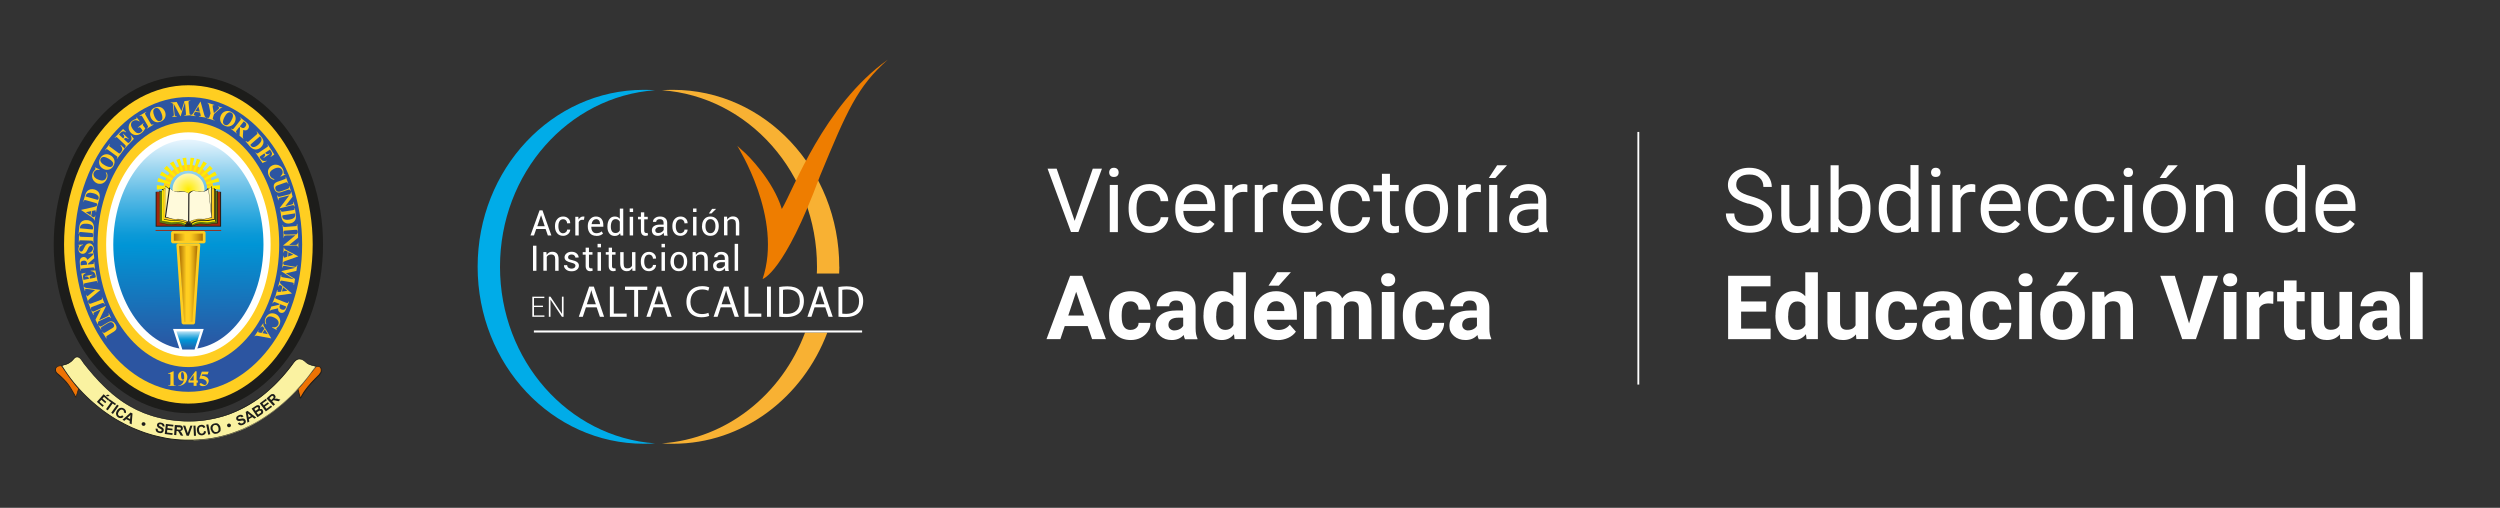 <?xml version="1.0" encoding="UTF-8"?>
<svg id="Capa_1" data-name="Capa 1" xmlns="http://www.w3.org/2000/svg" xmlns:xlink="http://www.w3.org/1999/xlink" viewBox="0 0 256 52">
  <rect x="0" y="0" width="256" height="52" fill="#333333" stroke="none"/>
  <defs>
    <style>
      .cls-1 {
        fill: #00ace8;
      }

      .cls-1, .cls-2, .cls-3, .cls-4, .cls-5, .cls-6, .cls-7, .cls-8, .cls-9, .cls-10, .cls-11, .cls-12, .cls-13, .cls-14, .cls-15, .cls-16, .cls-17, .cls-18 {
        stroke-width: 0px;
      }

      .cls-19, .cls-20, .cls-6 {
        fill: #fff;
      }

      .cls-20, .cls-2, .cls-3, .cls-4, .cls-21, .cls-22, .cls-7, .cls-11, .cls-13, .cls-17, .cls-18 {
        fill-rule: evenodd;
      }

      .cls-20, .cls-22 {
        stroke-width: .1px;
      }

      .cls-20, .cls-22, .cls-23 {
        stroke: #1d1d1b;
        stroke-miterlimit: 2.61;
      }

      .cls-2 {
        fill: #5e7911;
      }

      .cls-3 {
        fill: #ed7203;
      }

      .cls-4 {
        fill: url(#linear-gradient-3);
      }

      .cls-21 {
        fill: url(#linear-gradient-2);
      }

      .cls-5 {
        fill: #f8b133;
      }

      .cls-22, .cls-15, .cls-18 {
        fill: #1d1d1b;
      }

      .cls-7 {
        fill: #ffec00;
      }

      .cls-8 {
        fill: #2c55a1;
      }

      .cls-9 {
        fill: url(#radial-gradient);
      }

      .cls-10, .cls-17 {
        fill: #ffce21;
      }

      .cls-24 {
        fill: url(#linear-gradient);
        stroke: #fff;
        stroke-miterlimit: 22.93;
        stroke-width: .24px;
      }

      .cls-11 {
        fill: #fffadb;
      }

      .cls-12 {
        fill: #a1260b;
      }

      .cls-23 {
        fill: none;
        stroke-width: .12px;
      }

      .cls-13 {
        fill: #faf2a1;
      }

      .cls-14 {
        fill: #ee7d00;
      }

      .cls-16 {
        fill: url(#linear-gradient-4);
      }
    </style>
    <linearGradient id="linear-gradient" x1="19.18" y1="14.43" x2="19.4" y2="35.77" gradientUnits="userSpaceOnUse">
      <stop offset="0" stop-color="#e5f4fd"/>
      <stop offset=".13" stop-color="#9dd6f0"/>
      <stop offset=".26" stop-color="#5abae5"/>
      <stop offset=".37" stop-color="#29a6dd"/>
      <stop offset=".45" stop-color="#0b99d7"/>
      <stop offset=".5" stop-color="#0095d6"/>
      <stop offset="1" stop-color="#2c55a1"/>
    </linearGradient>
    <radialGradient id="radial-gradient" cx="19.3" cy="19.39" fx="19.3" fy="19.39" r="1.63" gradientUnits="userSpaceOnUse">
      <stop offset="0" stop-color="#ffec00"/>
      <stop offset="1" stop-color="#fff6b1"/>
    </radialGradient>
    <linearGradient id="linear-gradient-2" x1="19.29" y1="33.78" x2="19.31" y2="35.91" xlink:href="#linear-gradient"/>
    <linearGradient id="linear-gradient-3" x1="20.27" y1="29.09" x2="18.3" y2="29.09" gradientUnits="userSpaceOnUse">
      <stop offset="0" stop-color="#a66700"/>
      <stop offset=".05" stop-color="#b17304"/>
      <stop offset=".24" stop-color="#dba413"/>
      <stop offset=".38" stop-color="#f5c21d"/>
      <stop offset=".47" stop-color="#ffce21"/>
      <stop offset=".6" stop-color="#ffce21"/>
      <stop offset="1" stop-color="#a66700"/>
    </linearGradient>
    <linearGradient id="linear-gradient-4" x1="20.87" y1="24.29" x2="17.71" y2="24.29" xlink:href="#linear-gradient-3"/>
  </defs>
  <g>
    <path class="cls-1" d="m51.2,27.32c0-9.6,7.01-17.45,15.87-18.08-.38-.03-.76-.04-1.14-.04-9.4,0-17.02,8.11-17.02,18.12s7.62,18.12,17.02,18.12c.38,0,.77-.01,1.14-.04-8.87-.63-15.87-8.48-15.87-18.08"/>
    <path class="cls-5" d="m67.78,45.4c.38.03.76.04,1.14.04,7.16,0,13.29-4.72,15.8-11.39h-2.28c-2.37,6.32-7.99,10.88-14.66,11.35"/>
    <path class="cls-5" d="m85.94,27.32c0-10.01-7.62-18.12-17.02-18.12-.38,0-.77.01-1.14.04,8.87.63,15.88,8.48,15.88,18.08,0,.23,0,.46-.02.69h2.29c0-.23.02-.46.02-.69"/>
    <path class="cls-14" d="m75.49,14.92c.05.12,4.71,7.38,2.6,13.65,0,0,2.19-.56,5.88-10.56,2.77-6.69,3.82-9.13,6.94-11.9-6.58,4.69-9.69,13.39-10.85,15.29-.87-2.87-3.42-5.48-4-5.95,0,0-.57-.52-.57-.52"/>
    <path class="cls-6" d="m55.88,23.45h-.97l-.23.66h-.36l.93-2.57h.3l.91,2.57h-.36l-.23-.66Zm-.87-.29h.77l-.37-1.11h-.01l-.38,1.11Z"/>
    <path class="cls-6" d="m57.67,23.88c.11,0,.2-.04.28-.11.08-.07.12-.16.12-.26h.32c0,.18-.07.32-.21.45-.15.13-.32.19-.51.19-.27,0-.48-.09-.62-.27-.15-.18-.22-.41-.22-.68v-.07c0-.27.07-.5.22-.68.15-.18.35-.28.62-.28.21,0,.39.07.52.2.14.13.2.29.2.49h0s-.32.01-.32.01c0-.12-.04-.22-.11-.3-.08-.08-.17-.12-.29-.12-.17,0-.3.07-.37.2-.08.13-.12.29-.12.48v.07c0,.19.04.35.12.49.08.13.2.2.38.2"/>
    <path class="cls-6" d="m59.82,22.51h-.18c-.09-.01-.17.01-.23.05-.06.04-.11.1-.15.18v1.37h-.35v-1.91h.31l.03.28c.05-.1.12-.18.2-.23.08-.06.17-.08.27-.08.03,0,.05,0,.07,0,.02,0,.04,0,.06.01l-.05.32Z"/>
    <path class="cls-6" d="m61.06,24.15c-.27,0-.49-.09-.64-.26-.15-.18-.23-.41-.23-.69v-.08c0-.27.08-.5.24-.68s.35-.27.58-.27c.26,0,.45.08.58.24.13.16.19.37.19.63v.18h-1.23c0,.2.04.36.13.48.08.12.21.18.39.18.12,0,.22-.02.31-.05.09-.03.17-.08.23-.14l.14.23c-.07.07-.16.12-.27.17-.11.05-.25.07-.4.07m-.05-1.71c-.12,0-.22.05-.3.14-.08.09-.13.21-.15.36h0s.86,0,.86,0v-.03c0-.14-.03-.25-.1-.34-.07-.09-.17-.14-.32-.14"/>
    <path class="cls-6" d="m62.2,23.19c0-.31.07-.56.2-.74.13-.19.32-.28.55-.28.11,0,.21.02.3.06.09.04.16.1.22.18v-1.05h.35v2.76h-.27l-.05-.24c-.06.09-.14.16-.23.21-.09.05-.2.07-.32.07-.23,0-.42-.08-.55-.25-.13-.17-.2-.39-.2-.67v-.04Zm.35.04c0,.19.04.35.12.46.08.12.2.17.37.17.1,0,.19-.02.26-.07.07-.05.13-.11.17-.2v-.89c-.04-.08-.1-.14-.17-.19-.07-.05-.16-.07-.26-.07-.17,0-.29.07-.37.21-.08.14-.12.32-.12.54v.04Z"/>
    <path class="cls-6" d="m64.83,21.71h-.35v-.36h.35v.36Zm0,2.4h-.35v-1.91h.35v1.91Z"/>
    <path class="cls-6" d="m65.97,21.74v.46h.36v.26h-.36v1.16c0,.09.02.15.06.19.04.04.09.05.15.05.02,0,.04,0,.07,0,.02,0,.05-.01.06-.02l.05.24s-.06.04-.11.05-.1.02-.15.02c-.14,0-.25-.04-.34-.13-.08-.09-.13-.22-.13-.4v-1.16h-.3v-.26h.3v-.46h.35Z"/>
    <path class="cls-6" d="m68,24.11c-.01-.06-.02-.11-.03-.15,0-.04-.01-.09-.01-.13-.06.09-.15.17-.25.23-.1.06-.22.09-.34.09-.2,0-.35-.05-.46-.15-.1-.1-.16-.24-.16-.42s.07-.33.22-.43c.15-.1.35-.15.6-.15h.38v-.19c0-.11-.03-.2-.1-.27-.07-.07-.17-.1-.29-.1-.11,0-.2.03-.27.08-.07.06-.1.12-.1.2h-.33s0,0,0,0c0-.14.06-.27.2-.38.14-.12.32-.17.54-.17s.39.06.52.17c.13.11.2.27.2.48v.92c0,.07,0,.13.01.2,0,.06.02.13.04.19h-.36Zm-.58-.25c.13,0,.24-.03.34-.1.1-.06.17-.14.2-.22v-.31h-.39c-.14,0-.25.04-.34.11-.08.07-.13.15-.13.25,0,.08.03.15.08.2.05.05.13.07.24.07"/>
    <path class="cls-6" d="m69.69,23.88c.11,0,.2-.04.28-.11.08-.07.12-.16.12-.26h.32c0,.18-.07.32-.21.45-.15.13-.32.19-.51.19-.27,0-.48-.09-.62-.27-.15-.18-.22-.41-.22-.68v-.07c0-.27.07-.5.22-.68.15-.18.35-.28.62-.28.21,0,.39.07.52.2.14.13.2.29.2.49h0s-.32.01-.32.01c0-.12-.04-.22-.11-.3-.08-.08-.17-.12-.29-.12-.17,0-.3.07-.37.2-.08.13-.12.29-.12.48v.07c0,.19.04.35.12.49.08.13.2.2.38.2"/>
    <path class="cls-6" d="m71.32,21.71h-.35v-.36h.35v.36Zm0,2.4h-.35v-1.91h.35v1.91Z"/>
    <path class="cls-6" d="m71.89,23.14c0-.28.08-.52.23-.7.15-.18.36-.27.62-.27s.47.09.63.27c.15.18.23.42.23.7v.04c0,.29-.08.52-.23.7-.15.18-.36.27-.63.27s-.47-.09-.63-.27c-.15-.18-.23-.42-.23-.7v-.04Zm.35.04c0,.2.04.37.13.5.09.13.21.2.38.2s.29-.07.38-.2c.09-.13.13-.3.13-.5v-.04c0-.2-.04-.37-.13-.5-.09-.13-.21-.2-.38-.2s-.29.07-.38.2c-.09.13-.13.3-.13.5v.04Zm.68-1.79h.41s-.48.47-.48.47h-.26l.33-.47Z"/>
    <path class="cls-6" d="m74.45,22.2l.03.28c.06-.1.14-.18.24-.24.1-.06.21-.08.33-.08.21,0,.37.06.48.18.11.12.17.31.17.56v1.21h-.35v-1.2c0-.17-.03-.29-.1-.36-.07-.07-.17-.11-.31-.11-.11,0-.2.02-.27.06-.08.04-.13.1-.18.18v1.42h-.35v-1.91h.31Z"/>
    <rect class="cls-6" x="54.58" y="25.16" width=".35" height="2.57"/>
    <path class="cls-6" d="m55.95,25.82l.03.28c.06-.1.14-.18.24-.24.1-.06.21-.08.33-.08.21,0,.37.06.48.18.11.12.17.31.17.56v1.21h-.35v-1.2c0-.17-.03-.29-.1-.36-.07-.07-.17-.11-.31-.11-.11,0-.2.02-.27.06-.08.04-.13.1-.18.18v1.42h-.35v-1.91h.31Z"/>
    <path class="cls-6" d="m58.93,27.22c0-.08-.03-.14-.09-.19-.06-.05-.17-.09-.33-.13-.23-.05-.4-.12-.52-.2-.12-.09-.18-.2-.18-.35,0-.16.07-.29.2-.4.13-.11.3-.17.52-.17s.39.06.53.18c.13.12.2.26.19.41h0s-.33.01-.33.01c0-.08-.04-.16-.11-.22-.07-.07-.16-.1-.28-.1-.12,0-.21.03-.27.08-.06.06-.09.12-.09.2s.03.13.08.18c.05.04.16.08.32.11.23.05.41.12.53.21.12.09.18.21.18.36,0,.17-.07.31-.21.42-.14.11-.32.16-.54.16-.24,0-.44-.06-.58-.19-.14-.12-.21-.27-.2-.43h0s.33-.01.33-.01c0,.12.05.21.14.27.09.06.19.09.3.09.12,0,.22-.03.29-.08.07-.05.11-.12.11-.2"/>
    <path class="cls-6" d="m60.31,25.36v.46h.36v.26h-.36v1.16c0,.09.02.15.06.19.04.04.09.05.15.05.02,0,.04,0,.07,0,.02,0,.05-.01.06-.02l.05.24s-.06.04-.11.05-.1.02-.15.02c-.14,0-.25-.04-.34-.13-.08-.09-.13-.22-.13-.4v-1.16h-.3v-.26h.3v-.46h.35Z"/>
    <path class="cls-6" d="m61.54,25.33h-.35v-.36h.35v.36Zm0,2.4h-.35v-1.91h.35v1.91Z"/>
    <path class="cls-6" d="m62.67,25.36v.46h.36v.26h-.36v1.16c0,.09.02.15.06.19.04.04.09.05.15.05.02,0,.04,0,.07,0,.02,0,.05-.01.06-.02l.05.24s-.06.04-.11.05-.1.02-.15.02c-.14,0-.25-.04-.34-.13-.08-.09-.13-.22-.13-.4v-1.16h-.3v-.26h.3v-.46h.35Z"/>
    <path class="cls-6" d="m64.74,27.45c-.06.1-.14.18-.23.24-.09.06-.2.08-.33.08-.21,0-.37-.07-.49-.2-.12-.13-.18-.34-.18-.62v-1.13h.35v1.13c0,.2.03.34.09.42.06.08.15.11.28.11s.23-.02.31-.07c.08-.05.14-.12.18-.21v-1.38h.35v1.91h-.31l-.02-.28Z"/>
    <path class="cls-6" d="m66.46,27.5c.11,0,.2-.04.28-.11.08-.07.12-.16.12-.26h.32c0,.18-.07.32-.21.45-.15.13-.32.19-.51.19-.27,0-.48-.09-.62-.27-.15-.18-.22-.41-.22-.68v-.07c0-.27.07-.5.22-.68.15-.18.35-.28.62-.28.21,0,.39.07.52.2.14.13.2.29.2.49h0s-.32.01-.32.01c0-.12-.04-.22-.11-.3-.08-.08-.17-.12-.29-.12-.17,0-.3.07-.37.2-.08.13-.12.29-.12.48v.07c0,.19.04.35.12.49.08.13.2.2.38.2"/>
    <path class="cls-6" d="m68.09,25.33h-.35v-.36h.35v.36Zm0,2.4h-.35v-1.91h.35v1.91Z"/>
    <path class="cls-6" d="m68.66,26.76c0-.28.08-.52.23-.7.15-.18.36-.27.62-.27s.47.09.63.27c.15.18.23.42.23.7v.04c0,.29-.08.52-.23.7-.15.18-.36.27-.63.27s-.47-.09-.63-.27c-.15-.18-.23-.42-.23-.7v-.04Zm.35.04c0,.2.04.37.13.5.09.13.21.2.38.2s.29-.07.38-.2c.09-.13.13-.3.13-.5v-.04c0-.2-.04-.37-.13-.5-.09-.13-.21-.2-.38-.2s-.29.07-.38.2c-.09.13-.13.3-.13.5v.04Z"/>
    <path class="cls-6" d="m71.23,25.82l.03.28c.06-.1.14-.18.24-.24.1-.06.21-.08.33-.08.21,0,.37.06.48.18.11.12.17.31.17.56v1.21h-.35v-1.2c0-.17-.03-.29-.1-.36-.07-.07-.17-.11-.31-.11-.11,0-.2.02-.27.06-.08.04-.13.1-.18.18v1.42h-.35v-1.91h.31Z"/>
    <path class="cls-6" d="m74.27,27.73c-.01-.06-.02-.11-.03-.15,0-.04-.01-.09-.01-.13-.06.09-.15.17-.25.23-.1.06-.22.09-.34.09-.2,0-.35-.05-.46-.15-.1-.1-.16-.24-.16-.42s.07-.33.22-.43c.15-.1.35-.15.6-.15h.38v-.19c0-.11-.03-.2-.1-.27-.07-.07-.17-.1-.29-.1-.11,0-.2.03-.27.08-.07.06-.1.12-.1.2h-.33s0,0,0,0c0-.14.06-.27.2-.38.14-.12.32-.17.54-.17s.39.06.52.17c.13.11.2.27.2.48v.92c0,.07,0,.13.01.2,0,.06.02.13.04.19h-.36Zm-.58-.25c.13,0,.24-.03.34-.1.1-.06.17-.14.2-.22v-.31h-.39c-.14,0-.25.04-.34.11-.08.07-.13.15-.13.25,0,.08.03.15.08.2.05.05.13.07.24.07"/>
    <rect class="cls-6" x="75.23" y="24.97" width=".35" height="2.76"/>
    <polygon class="cls-6" points="55.6 31.44 54.68 31.44 54.68 32.3 55.75 32.3 55.75 32.44 54.51 32.44 54.51 30.38 55.74 30.38 55.74 30.52 54.68 30.52 54.68 31.3 55.6 31.3 55.6 31.44"/>
    <polygon class="cls-6" points="57.71 32.44 57.54 32.44 56.37 30.68 56.37 30.68 56.37 32.44 56.2 32.44 56.2 30.38 56.37 30.38 57.54 32.14 57.54 32.14 57.54 30.38 57.71 30.38 57.71 32.44"/>
    <path class="cls-6" d="m60,31.47l-.32.97h-.41l1.06-3.09h.48l1.05,3.09h-.43l-.33-.97h-1.1Zm1.02-.31l-.31-.89c-.07-.2-.11-.39-.16-.56h0c-.05.18-.09.37-.16.56l-.3.89h.94Z"/>
    <polygon class="cls-6" points="62.45 29.35 62.85 29.35 62.85 32.11 64.17 32.11 64.17 32.44 62.45 32.44 62.45 29.35"/>
    <polygon class="cls-6" points="64.94 29.69 64 29.69 64 29.35 66.28 29.35 66.28 29.69 65.34 29.69 65.34 32.44 64.94 32.44 64.94 29.69"/>
    <path class="cls-6" d="m66.92,31.47l-.32.97h-.41l1.06-3.09h.48l1.05,3.09h-.43l-.33-.97h-1.1Zm1.02-.31l-.31-.89c-.07-.2-.11-.39-.16-.56h0c-.05.18-.09.37-.16.56l-.3.89h.94Z"/>
    <path class="cls-6" d="m72.63,32.34c-.14.07-.44.15-.82.15-.87,0-1.52-.55-1.52-1.57s.66-1.62,1.61-1.62c.38,0,.63.08.73.14l-.1.33c-.15-.07-.36-.13-.62-.13-.72,0-1.21.46-1.21,1.28,0,.76.44,1.24,1.18,1.24.25,0,.5-.05.66-.13l.08.32Z"/>
    <path class="cls-6" d="m73.8,31.47l-.32.97h-.41l1.06-3.09h.48l1.05,3.09h-.43l-.33-.97h-1.1Zm1.02-.31l-.31-.89c-.07-.2-.11-.39-.16-.56h0c-.05.18-.09.37-.16.56l-.3.89h.94Z"/>
    <polygon class="cls-6" points="76.24 29.35 76.64 29.35 76.64 32.11 77.96 32.11 77.96 32.44 76.24 32.44 76.24 29.35"/>
    <rect class="cls-6" x="78.54" y="29.35" width=".4" height="3.09"/>
    <path class="cls-6" d="m79.78,29.39c.24-.04.53-.07.85-.07.57,0,.98.14,1.25.39.28.25.44.61.44,1.11s-.16.92-.44,1.2c-.29.29-.77.45-1.37.45-.29,0-.52-.01-.72-.04v-3.04Zm.4,2.73c.1.01.25.02.4.02.86,0,1.32-.48,1.32-1.31,0-.73-.41-1.19-1.25-1.19-.21,0-.36.02-.47.04v2.44Z"/>
    <path class="cls-6" d="m83.41,31.47l-.32.97h-.41l1.06-3.09h.48l1.05,3.09h-.43l-.33-.97h-1.1Zm1.02-.31l-.31-.89c-.07-.2-.11-.39-.16-.56h0c-.05.18-.09.37-.16.56l-.3.89h.94Z"/>
    <path class="cls-6" d="m85.85,29.39c.24-.04.53-.07.85-.07.57,0,.98.14,1.25.39.28.25.44.61.44,1.11s-.16.92-.44,1.2c-.29.29-.77.45-1.37.45-.29,0-.52-.01-.72-.04v-3.04Zm.4,2.73c.1.01.25.02.4.02.86,0,1.32-.48,1.32-1.31,0-.73-.41-1.19-1.25-1.19-.21,0-.36.02-.47.04v2.44Z"/>
    <rect class="cls-6" x="54.67" y="33.84" width="33.61" height=".21"/>
  </g>
  <rect class="cls-6" x="167.67" y="13.51" width=".19" height="25.87"/>
  <g>
    <g>
      <g>
        <path class="cls-15" d="m19.29,7.75c-7.62,0-13.79,7.74-13.79,17.28s6.17,17.28,13.79,17.28,13.79-7.74,13.79-17.28S26.9,7.75,19.29,7.75Z"/>
        <path class="cls-10" d="m19.29,8.73c-7.03,0-12.73,7.3-12.73,16.3s5.7,16.3,12.73,16.3,12.73-7.3,12.73-16.3-5.7-16.3-12.73-16.3Z"/>
        <path class="cls-8" d="m19.29,9.94c-6.44,0-11.65,6.76-11.65,15.09s5.22,15.09,11.65,15.09,11.65-6.76,11.65-15.09-5.22-15.09-11.65-15.09Z"/>
        <path class="cls-10" d="m19.29,12.47c-5.14,0-9.3,5.62-9.3,12.56s4.16,12.56,9.3,12.56,9.3-5.62,9.3-12.56-4.16-12.56-9.3-12.56Z"/>
        <path class="cls-6" d="m19.29,13.55c-4.65,0-8.42,5.14-8.42,11.48s3.77,11.48,8.42,11.48,8.42-5.14,8.42-11.48-3.77-11.48-8.42-11.48Z"/>
        <path class="cls-24" d="m19.29,14.18c-4.31,0-7.81,4.86-7.81,10.85s3.5,10.85,7.81,10.85,7.81-4.86,7.81-10.85-3.5-10.85-7.81-10.85Z"/>
      </g>
      <g>
        <g>
          <path class="cls-10" d="m17.78,38.03v1.19c0,.09,0,.15.01.17,0,.02.02.04.05.06.02.02.06.02.12.02h.03v.04h-.77v-.04h.04c.06,0,.11,0,.13-.02.03-.01.04-.03.05-.06,0-.03.01-.08.01-.18v-.75c0-.07,0-.11,0-.13,0-.02-.02-.03-.04-.04-.02-.01-.04-.02-.06-.02-.04,0-.08.01-.13.03l-.02-.04.53-.24h.04Z"/>
          <path class="cls-10" d="m18.23,39.54v-.03c.12-.03.22-.07.3-.12.08-.05.15-.12.2-.2.05-.08.08-.17.1-.27-.04.02-.08.04-.11.05-.03,0-.06.01-.1.01-.11,0-.2-.04-.28-.12-.07-.08-.11-.19-.11-.33,0-.1.02-.18.06-.26.04-.08.1-.14.17-.19.07-.04.15-.07.23-.07.09,0,.17.02.24.07.08.05.14.12.18.21.05.09.07.2.07.32,0,.15-.04.3-.11.44-.07.14-.18.25-.33.34-.14.08-.32.13-.51.14Zm.62-.71c0-.08.01-.15.01-.21,0-.13-.02-.25-.05-.36-.02-.06-.04-.11-.08-.14-.02-.02-.04-.02-.07-.02-.04,0-.06.02-.08.05-.03.04-.04.12-.04.24,0,.2.02.33.07.41.03.05.07.07.12.07.03,0,.06-.01.11-.03Z"/>
          <path class="cls-10" d="m19.31,38.96l.69-.94h.13v.94h.13v.22h-.13v.33h-.3v-.33h-.53v-.22Zm.1,0h.42v-.57l-.42.57Z"/>
          <path class="cls-10" d="m20.69,38.06h.68l-.11.28h-.57l-.05.14c.25,0,.44.07.57.18.11.09.16.21.16.35,0,.09-.03.18-.08.26-.05.09-.12.15-.21.2-.09.05-.19.07-.3.07-.12,0-.21-.02-.27-.07-.04-.03-.07-.07-.07-.11,0-.03.01-.06.03-.08.02-.02.05-.04.08-.04.03,0,.06,0,.08.02.03.01.08.04.15.09.04.03.08.05.11.06.02,0,.05.01.07.01.06,0,.11-.02.15-.06.04-.04.06-.09.06-.15,0-.13-.06-.23-.19-.31-.13-.08-.28-.12-.48-.12-.02,0-.05,0-.09,0l.26-.73Z"/>
        </g>
        <g>
          <path class="cls-10" d="m10.87,34.64l-.4-.66.03-.02.02.03s.06.08.08.09c.02.01.04.02.07.01.02,0,.07-.03.14-.07l.63-.38c.12-.07.19-.12.21-.16.03-.04.04-.09.04-.14,0-.05-.02-.11-.05-.17-.04-.07-.09-.12-.15-.15-.06-.03-.13-.04-.2-.03s-.17.06-.31.14l-.52.32c-.06.04-.1.07-.11.09-.02.03-.03.05-.02.08,0,.04.02.08.05.13l-.03.02-.27-.44.04-.02.02.03s.05.06.08.08c.03.01.06.02.1.01.03,0,.06-.02.12-.05l.49-.3c.15-.09.27-.15.35-.17.08-.02.17-.01.27.03.1.04.19.13.27.26.07.11.1.2.11.28,0,.11,0,.2-.05.27-.04.07-.12.14-.22.21l-.63.38c-.07.05-.12.08-.13.1-.01.02-.02.04-.02.07,0,.03.02.07.05.12l-.04.02Z"/>
          <path class="cls-10" d="m9.78,32.73l.54-1.06-.59.27c-.08.04-.13.08-.15.11-.02.05-.02.11.02.19l-.04.02-.21-.45.04-.02c.03.05.06.09.08.1.02.01.05.02.08.02.03,0,.08-.02.14-.05l1.14-.53.02.03-.71,1.44.87-.41c.08-.04.12-.08.13-.13.01-.05,0-.1-.02-.14v-.03s.02-.02.02-.02l.22.48-.04.02c-.04-.07-.07-.12-.12-.13-.04-.02-.1,0-.17.03l-.96.45-.02.05s-.03.08-.04.11c0,.03,0,.06.02.1l-.04.02-.22-.48Z"/>
          <path class="cls-10" d="m10.42,30.45h.04s.27.71.27.71h-.04s-.02-.03-.02-.03c-.02-.04-.03-.07-.06-.09-.02-.01-.04-.02-.07-.02-.02,0-.06.01-.14.04l-.93.35c-.07.03-.12.05-.13.06-.01.01-.03.04-.03.06,0,.03,0,.06.01.1l.02.05h-.04s-.27-.71-.27-.71h.04s.02.03.02.03c.02.04.03.07.06.09.02.01.04.02.07.02.02,0,.06-.01.14-.04l.93-.35c.07-.03.12-.05.13-.06.01-.01.02-.04.03-.06,0-.03,0-.06-.01-.1l-.02-.05Z"/>
          <path class="cls-10" d="m8.56,29.35h.04s.06.08.12.1c.04.02.14.04.29.06l1.25.17v.03s-1,.83-1,.83c-.12.1-.19.16-.21.19-.02.03-.02.07-.01.13h-.04s-.2-.67-.2-.67h.04s0,.01,0,.01c.02.06.04.1.06.12.02.01.03.02.05.01.01,0,.03-.01.04-.02.02-.01.06-.04.12-.1l.63-.51-.72-.1c-.09-.01-.15-.02-.17-.02-.03,0-.05,0-.07,0-.02,0-.04.02-.05.03-.01.02-.02.04-.02.06,0,.03,0,.08.02.13h-.04s-.14-.46-.14-.46Z"/>
          <path class="cls-10" d="m8.51,28.67l.6-.12v-.03c-.02-.09-.07-.15-.13-.18-.07-.03-.16-.04-.28-.03v-.04s.77-.15.77-.15v.04c-.07.03-.14.06-.19.09-.05.04-.08.08-.09.12-.01.04,0,.1,0,.17l.42-.08c.08-.02.13-.03.15-.04.02-.01.03-.03.04-.05,0-.02,0-.05,0-.09l-.02-.09c-.03-.14-.08-.24-.16-.31-.08-.07-.19-.11-.33-.12v-.04s.48-.03.48-.03l.25,1.26h-.04s0-.04,0-.04c0-.04-.02-.07-.04-.1-.01-.02-.03-.03-.06-.03-.02,0-.07,0-.14.02l-.97.19c-.07.01-.11.02-.12.03-.02.01-.04.03-.05.05-.01.03-.02.07,0,.12v.05s-.03,0-.03,0l-.24-1.22.44-.09v.04c-.09.04-.17.09-.2.13-.04.05-.06.11-.07.18,0,.04,0,.12.02.23l.03.15Z"/>
          <path class="cls-10" d="m9,27.09l.42-.04c.08,0,.13-.02.15-.03.02-.01.03-.03.04-.06.01-.03.01-.07,0-.14h.04s.08.75.08.75h-.04c0-.06-.02-.11-.03-.13-.02-.02-.03-.04-.06-.05-.02,0-.07,0-.15,0l-.97.1c-.08,0-.13.02-.15.03-.02.01-.04.03-.04.06-.01.03-.01.07,0,.14h-.04s-.07-.68-.07-.68c-.02-.18-.02-.31,0-.4.02-.09.05-.16.12-.22.06-.06.14-.09.23-.1.11-.01.21.02.29.09.05.04.09.11.13.2l.47-.41c.06-.05.1-.09.11-.11.02-.03.03-.07.03-.11h.04s.05.46.05.46l-.63.55v.1Zm-.74.08l.66-.07v-.06c-.02-.1-.03-.18-.06-.22-.02-.05-.06-.08-.11-.11-.05-.02-.12-.03-.2-.02-.11.01-.2.05-.24.11-.05.06-.07.15-.05.26v.12Z"/>
          <path class="cls-10" d="m8.01,25.07l.5-.03v.04c-.12.02-.22.08-.3.17-.07.09-.11.18-.11.27,0,.07.02.13.07.18.04.04.09.06.14.06.03,0,.06,0,.09-.03.03-.02.07-.06.1-.11.02-.04.06-.12.12-.24.08-.18.16-.3.24-.36.08-.06.16-.09.26-.1.13,0,.24.04.33.14.09.09.14.22.15.36,0,.05,0,.09-.01.13,0,.04-.03.09-.05.16-.01.04-.02.07-.02.09,0,.02,0,.04.02.06.02.02.04.04.07.05v.04s-.57.02-.57.02v-.04c.16-.04.28-.1.36-.2.08-.09.12-.19.12-.3,0-.08-.03-.15-.07-.19-.05-.05-.1-.07-.16-.07-.04,0-.07.01-.1.03-.03.02-.06.05-.09.09-.03.04-.07.11-.11.21-.06.14-.12.24-.16.3-.05.06-.1.11-.16.14-.06.03-.12.05-.19.05-.12,0-.22-.04-.31-.12-.09-.08-.13-.19-.14-.33,0-.05,0-.09.01-.14,0-.03.02-.08.05-.13.02-.05.03-.08.03-.1,0-.02,0-.03-.02-.04-.01-.01-.04-.02-.09-.03v-.03Z"/>
          <path class="cls-10" d="m9.54,24.08h.04s-.02.78-.02.78h-.04s0-.05,0-.05c0-.04,0-.08-.02-.1-.01-.02-.03-.03-.05-.05-.02,0-.06-.01-.14-.02l-.99-.03c-.08,0-.13,0-.14,0-.02,0-.04.02-.05.05-.02.02-.02.06-.02.1v.05s-.04,0-.04,0l.02-.78h.04s0,.05,0,.05c0,.04,0,.08.02.1,0,.02.03.03.05.05.02,0,.06.01.14.02l.99.03c.08,0,.13,0,.14,0,.02,0,.04-.02.05-.05.01-.02.02-.06.02-.1v-.05Z"/>
          <path class="cls-10" d="m9.56,24.08h-.04s0-.05,0-.05c0-.04,0-.08-.01-.1-.01-.02-.03-.04-.05-.06-.01,0-.06-.02-.14-.02l-.99-.09c-.08,0-.12,0-.14,0-.02,0-.04.02-.06.04-.02.02-.03.06-.03.1v.05s-.05,0-.05,0l.06-.66c.02-.18.05-.32.11-.42.07-.13.17-.22.3-.27.13-.06.27-.08.42-.06.11,0,.2.04.29.08.09.04.16.09.21.15.05.06.09.12.12.2s.05.16.06.26c0,.05,0,.12,0,.21l-.06.66Zm-1.36-.7l1.17.11c.06,0,.1,0,.11,0,.01,0,.03-.01.03-.03.01-.02.02-.05.02-.08.01-.12-.02-.22-.1-.29-.11-.1-.28-.16-.52-.18-.19-.02-.35,0-.47.05-.09.04-.16.09-.2.17-.03.05-.05.14-.06.26Z"/>
          <path class="cls-10" d="m9.44,21.59l-.1.52.13.09s.08.05.11.05c.04,0,.07,0,.1-.03.02-.02.03-.06.05-.14h.04s-.09.49-.09.49h-.04c0-.06-.01-.11-.04-.15-.03-.04-.1-.1-.2-.17l-1.09-.74v-.02s1.32-.3,1.32-.3c.12-.03.2-.06.24-.08.03-.02.05-.05.06-.1h.04s-.13.72-.13.72h-.04s0-.04,0-.04c.01-.06.01-.1,0-.12,0-.02-.02-.03-.05-.03-.01,0-.03,0-.04,0,0,0-.04,0-.09.02l-.2.04Zm-.09.02l-.55.12.47.32.08-.44Z"/>
          <path class="cls-10" d="m9.98,21.05h-.04s.01-.06.01-.06c.01-.04.01-.07,0-.1,0-.03-.02-.05-.04-.06-.01-.01-.06-.03-.13-.05l-.95-.27c-.07-.02-.12-.03-.14-.03-.02,0-.04.01-.06.03-.02.02-.04.05-.05.09v.05s-.05-.01-.05-.01l.18-.64c.05-.17.11-.3.19-.39.09-.11.21-.18.34-.22.14-.03.28-.03.43.01.1.03.19.07.27.13.08.06.14.12.18.19.04.07.07.14.08.22.01.08.02.17,0,.27,0,.05-.02.11-.04.21l-.18.64Zm-1.21-.93l1.13.32c.06.02.1.02.11.02.02,0,.03,0,.04-.02.02-.02.03-.04.04-.08.03-.12.02-.22-.05-.3-.09-.12-.24-.21-.48-.27-.19-.05-.34-.07-.47-.04-.1.02-.18.06-.23.13-.04.04-.07.13-.1.24Z"/>
          <path class="cls-10" d="m9.73,17.14l.48.21-.02.04c-.14-.02-.26-.01-.36.04-.1.05-.17.13-.22.23-.04.08-.05.17-.03.27.02.09.06.17.13.24.08.09.19.16.32.21.12.05.24.09.36.1.11.01.21,0,.29-.05.08-.04.14-.12.19-.22.04-.09.05-.17.05-.26,0-.09-.04-.19-.1-.31l.12.05c.05.11.07.22.07.32,0,.1-.02.2-.07.31-.06.15-.15.26-.26.35-.11.09-.23.14-.37.15-.14.01-.27,0-.39-.06-.13-.06-.24-.14-.33-.26-.09-.12-.14-.25-.16-.39-.02-.14,0-.28.06-.41.04-.1.11-.19.19-.28.05-.05.08-.09.09-.1,0-.02,0-.04,0-.07,0-.02-.03-.04-.06-.06l.02-.04Z"/>
          <path class="cls-10" d="m10.25,16.22c.11-.21.27-.34.47-.4.2-.05.4-.03.6.09.17.09.28.23.36.39.09.22.07.45-.06.68-.13.23-.32.37-.55.4-.18.03-.36,0-.53-.11-.19-.11-.32-.27-.37-.47-.05-.21-.02-.4.09-.59Zm.07.02c-.07.12-.06.24.03.37.07.11.2.22.39.32.22.13.41.18.56.17.11-.01.19-.07.24-.16.04-.07.05-.13.05-.19,0-.08-.05-.16-.12-.24-.07-.08-.18-.17-.33-.25-.17-.1-.31-.16-.42-.18-.1-.02-.19-.01-.25.02-.06.03-.11.08-.15.14Z"/>
          <path class="cls-10" d="m12.38,14.85l.39.36-.79,1.06-.03-.02.03-.04s.04-.07.04-.1c0-.02,0-.04-.02-.07,0-.02-.05-.05-.11-.09l-.8-.59c-.06-.05-.1-.07-.12-.08-.02,0-.04,0-.07,0-.03.01-.05.03-.08.07l-.03.04-.03-.02.47-.64.03.02-.04.05s-.04.07-.04.1c0,.02,0,.04.02.07,0,.02.04.05.11.09l.77.57c.06.05.1.07.13.08.02,0,.05,0,.07-.01.02-.01.05-.04.09-.1l.07-.1c.05-.06.07-.12.08-.18,0-.06,0-.12-.03-.19-.03-.07-.08-.15-.15-.25l.03-.04Z"/>
          <path class="cls-10" d="m12.17,13.76l.45.42.02-.02c.06-.07.09-.14.08-.21-.01-.07-.06-.15-.14-.24l.03-.03.57.54-.03.03c-.07-.05-.13-.09-.19-.11-.06-.02-.11-.02-.15,0-.04.01-.08.05-.13.1l.31.29c.06.06.1.09.12.1.02,0,.04,0,.06,0,.02,0,.05-.02.08-.05l.06-.06c.1-.1.15-.2.16-.31.01-.11-.02-.22-.09-.34l.03-.03.3.38-.89.93-.03-.03.03-.04s.05-.06.05-.09c0-.02,0-.04,0-.07,0-.02-.04-.05-.09-.11l-.72-.68s-.08-.07-.09-.08c-.02-.01-.05-.02-.07-.01-.03,0-.07.03-.1.06l-.03.04-.03-.03.86-.9.32.31-.03.03c-.09-.06-.17-.09-.23-.1-.06,0-.12.01-.19.05-.04.02-.1.07-.17.15l-.11.11Z"/>
          <path class="cls-10" d="m13.98,12l.33.42-.03.02c-.13-.08-.25-.13-.38-.13-.12,0-.23.04-.32.11-.09.07-.14.15-.16.25-.02.1,0,.2.04.31.05.11.11.21.18.3.09.11.18.2.27.27.09.07.19.09.28.09.09,0,.18-.04.26-.1.03-.02.05-.05.08-.08.03-.03.05-.06.07-.1l-.19-.25s-.06-.07-.08-.08c-.02,0-.04-.01-.07,0-.03,0-.06.02-.09.04l-.03.02-.03-.03.57-.45.03.03s-.07.07-.08.09c0,.02-.01.05,0,.08,0,.02.02.04.06.09l.19.25c-.05.09-.11.18-.17.26-.07.08-.14.16-.23.22-.11.09-.22.14-.31.17-.1.03-.19.04-.29.03-.09,0-.18-.03-.26-.07-.1-.05-.19-.12-.27-.22-.14-.18-.2-.38-.17-.6.03-.22.13-.4.32-.55.06-.05.11-.08.17-.11.03-.01.08-.03.15-.06.07-.02.12-.04.13-.05.02-.01.03-.03.03-.05,0-.02,0-.05-.01-.1l.03-.03Z"/>
          <path class="cls-10" d="m15.7,12.73l.02.04-.67.4-.02-.04.04-.03s.06-.05.08-.07c.01-.02.01-.04.01-.07,0-.02-.02-.06-.06-.13l-.5-.85c-.04-.07-.07-.11-.08-.12-.02-.01-.04-.02-.07-.02s-.06.01-.1.03l-.04.02-.02-.04.67-.4.02.04-.04.02s-.06.05-.08.07c-.01.02-.01.04-.01.07,0,.02.02.06.06.13l.5.85c.04.07.07.11.08.12.02.01.04.02.07.02s.06-.01.1-.03l.04-.02Z"/>
          <path class="cls-10" d="m15.86,11.02c.22-.1.42-.11.61-.03.19.08.33.23.42.43.07.18.09.35.04.53-.06.23-.22.4-.46.5-.25.1-.47.1-.68-.02-.16-.09-.28-.23-.36-.41-.08-.21-.09-.41,0-.6.08-.2.23-.33.43-.41Zm.04.06c-.13.05-.2.16-.21.31,0,.13.03.29.11.49.1.24.21.4.34.48.09.06.19.06.29.02.07-.03.12-.07.15-.12.04-.07.06-.16.05-.27,0-.11-.04-.24-.1-.4-.08-.18-.15-.32-.22-.39-.07-.08-.14-.12-.21-.14-.07-.02-.14-.01-.2.02Z"/>
          <path class="cls-10" d="m18.58,11.38l.31-1.03.6-.06v.04s-.04,0-.04,0c-.04,0-.08.01-.1.03-.02.01-.03.03-.04.06,0,.02,0,.06,0,.14l.09.99c0,.08.02.12.03.14.01.02.03.03.05.05.03.01.06.02.1.01h.05s0,.04,0,.04l-.77.07v-.04s.04,0,.04,0c.04,0,.08-.02.1-.03.02-.01.03-.03.04-.06,0-.02,0-.07,0-.14l-.1-1.11-.44,1.42h-.03s-.7-1.3-.7-1.3l.1,1.06c0,.07.01.12.02.14.01.04.04.06.07.08.03.02.08.03.15.02v.04s-.5.05-.5.05v-.04s.01,0,.01,0c.03,0,.06-.01.09-.02.03-.01.05-.03.06-.05.01-.02.02-.05.03-.08,0,0,0-.05,0-.11l-.09-.95c0-.08-.02-.12-.03-.14,0-.02-.03-.03-.05-.05-.03-.01-.06-.02-.1-.01h-.05s0-.04,0-.04l.61-.06.51.95Z"/>
          <path class="cls-10" d="m20.49,11.52l-.52-.07-.08.14s-.04.08-.05.12c0,.04,0,.07.04.1.02.01.07.03.14.05v.04s-.5-.07-.5-.07v-.04c.06,0,.11-.02.15-.05s.09-.1.16-.21l.69-1.12h.02s.36,1.3.36,1.3c.03.12.07.2.09.24.02.03.05.04.1.05v.04s-.72-.1-.72-.1v-.04s.03,0,.03,0c.06,0,.1,0,.12,0,.02,0,.03-.03.03-.05,0-.01,0-.03,0-.04,0,0,0-.04-.02-.09l-.05-.2Zm-.03-.09l-.15-.54-.3.48.45.06Z"/>
          <path class="cls-10" d="m22.76,11.02v.04c-.06,0-.1,0-.13,0-.04.02-.13.08-.24.19l-.47.42-.11.35c-.02.07-.03.12-.03.14,0,.02.01.04.03.06.02.02.05.04.08.05l.08.03v.04s-.81-.25-.81-.25v-.04s.09.02.09.02c.04.01.08.02.11,0,.02,0,.04-.02.06-.04.01-.01.03-.06.05-.13l.09-.29-.14-.72c-.03-.14-.05-.23-.07-.26-.02-.03-.05-.05-.1-.07v-.04s.69.22.69.22v.04s-.04,0-.04,0c-.04-.01-.07-.02-.09,0-.02,0-.03.02-.04.03,0,.03,0,.1.02.22l.11.56.39-.35c.1-.09.15-.15.16-.18,0-.02,0-.04-.01-.06-.02-.03-.06-.05-.12-.07v-.04s.45.14.45.14Z"/>
          <path class="cls-10" d="m23.69,11.47c.21.11.35.26.41.46.06.2.03.4-.07.6-.09.17-.22.29-.39.36-.22.1-.45.09-.68-.04-.24-.13-.37-.31-.41-.54-.03-.18,0-.36.09-.54.11-.2.26-.32.47-.38.2-.06.4-.03.59.08Zm-.02.07c-.12-.07-.24-.05-.37.04-.11.07-.21.21-.31.4-.12.23-.17.41-.15.56.01.1.07.18.17.24.07.04.13.05.19.04.08-.01.16-.05.24-.13.08-.07.16-.18.24-.33.1-.18.15-.31.17-.42.01-.1,0-.19-.02-.25-.03-.06-.08-.11-.14-.15Z"/>
          <path class="cls-10" d="m24.51,13l-.26.33c-.05.06-.08.11-.08.13,0,.02,0,.05,0,.07.01.03.04.06.1.1l-.03.03-.6-.47.03-.03c.05.04.09.07.12.07.03,0,.05,0,.07,0,.02-.01.06-.05.11-.11l.61-.77c.05-.06.08-.11.08-.13,0-.02,0-.05,0-.07-.01-.03-.04-.06-.1-.1l.03-.03.54.43c.14.11.24.2.29.28.05.07.07.15.07.24,0,.09-.03.16-.09.24-.07.09-.16.14-.26.14-.07,0-.14-.01-.23-.05l-.04.62c0,.08,0,.13,0,.16,0,.04.03.07.06.09l-.03.03-.37-.29.05-.84-.08-.06Zm.46-.58l-.41.52.05.04c.08.06.15.1.2.12.05.02.1.01.16,0,.05-.02.1-.06.15-.12.07-.09.1-.17.1-.25,0-.08-.06-.15-.15-.22l-.09-.07Z"/>
          <path class="cls-10" d="m25.17,14.46l.03-.03.03.04s.05.05.08.06c.03,0,.05,0,.08,0,.02,0,.05-.03.11-.08l.75-.65c.06-.05.09-.08.1-.1,0-.02.01-.04,0-.07,0-.03-.02-.06-.05-.09l-.03-.04.03-.03.43.51c.12.14.19.26.22.37.04.14.04.28-.01.41s-.13.25-.25.35c-.08.07-.17.12-.26.15-.09.03-.17.05-.25.05-.08,0-.15-.02-.23-.05-.07-.03-.15-.08-.23-.14-.04-.03-.08-.08-.15-.15l-.43-.51Zm1.45-.5l-.89.77s-.07.07-.08.08c0,.01,0,.03,0,.04,0,.02.02.05.04.08.08.09.17.14.28.13.14,0,.31-.09.49-.25.15-.13.24-.25.29-.37.04-.1.04-.18.02-.26-.02-.06-.07-.13-.15-.22Z"/>
          <path class="cls-10" d="m27.66,15.31l-.51.34.02.02c.05.08.12.12.19.12s.16-.02.27-.08l.02.03-.66.44-.02-.03c.07-.06.11-.11.14-.16.03-.05.04-.1.04-.14,0-.04-.03-.09-.07-.15l-.35.24c-.07.05-.11.08-.12.09-.01.02-.02.04-.02.06,0,.02.01.05.04.09l.05.07c.08.12.17.19.27.22.1.03.22.03.35-.02l.02.03-.44.21-.72-1.07.03-.02.03.04s.05.06.08.07c.02.01.04.01.07,0,.02,0,.06-.03.12-.07l.82-.55c.06-.04.09-.06.1-.07.02-.02.03-.04.03-.07,0-.03-.01-.07-.04-.11l-.03-.04.03-.02.69,1.04-.37.25-.02-.03c.08-.08.13-.15.14-.2.02-.06.02-.12,0-.19-.01-.04-.05-.11-.11-.2l-.09-.13Z"/>
          <path class="cls-10" d="m29.21,17.87l-.47.22-.02-.04c.11-.09.18-.19.21-.3.03-.11.02-.22-.03-.32-.04-.08-.1-.15-.18-.2-.08-.05-.17-.07-.26-.06-.12,0-.24.04-.37.1-.12.06-.23.13-.31.2-.09.08-.14.16-.16.25-.02.09,0,.19.04.29.04.08.1.15.17.21.07.05.17.1.3.13l-.12.06c-.12-.04-.21-.09-.29-.15-.07-.06-.14-.15-.19-.26-.07-.14-.1-.28-.09-.42,0-.14.05-.26.13-.38.08-.11.18-.2.31-.26.13-.06.27-.09.42-.07.15.01.28.06.4.14.12.08.21.19.27.32.05.09.07.2.08.33,0,.07.01.12.02.13,0,.02.03.04.05.04.02,0,.05,0,.09,0l.02.04Z"/>
          <path class="cls-10" d="m29.27,18.1l.26.72h-.04s-.01-.02-.01-.02c-.02-.05-.04-.09-.06-.11-.02-.02-.04-.03-.06-.03-.02,0-.07.01-.16.04l-.7.25c-.13.04-.21.08-.24.12-.03.03-.06.08-.07.13-.01.05,0,.11.02.18.03.08.07.13.12.18.05.04.12.06.19.07.07,0,.18-.02.33-.07l.58-.21c.06-.02.11-.05.13-.07.02-.02.04-.05.04-.07,0-.04,0-.08-.02-.14h.04s.17.47.17.47h-.04s-.01-.01-.01-.01c-.01-.04-.03-.07-.06-.09-.03-.02-.06-.03-.09-.03-.03,0-.07,0-.12.03l-.54.19c-.17.06-.29.09-.37.1-.08,0-.17-.02-.26-.09-.09-.06-.16-.17-.22-.31-.04-.12-.06-.22-.05-.3.01-.11.05-.19.1-.25.06-.06.14-.11.26-.16l.7-.25c.08-.03.13-.05.15-.07.02-.02.03-.04.03-.06,0-.03,0-.07-.03-.13h.04Z"/>
          <path class="cls-10" d="m29.94,20.17l-.73.94.63-.16c.09-.02.14-.05.17-.08.03-.04.04-.11.02-.19h.04s.12.47.12.47h-.04s-.04-.09-.06-.11c-.02-.02-.04-.03-.07-.03-.03,0-.08,0-.15.02l-1.22.3v-.04s.97-1.28.97-1.28l-.93.23c-.08.02-.14.05-.16.1-.02.04-.02.09-.01.14v.03s-.03,0-.03,0l-.13-.51h.04c.02.07.05.12.09.14.04.02.1.02.18,0l1.03-.26.03-.04s.05-.07.06-.1c0-.03,0-.06,0-.11h.04s.13.5.13.5Z"/>
          <path class="cls-10" d="m28.72,21.51h.04s0,.04,0,.04c0,.04.02.07.04.09.02.02.04.03.06.04.02,0,.06,0,.14-.01l.98-.15c.08-.01.12-.02.14-.03s.03-.03.04-.06c.01-.03.01-.06,0-.1v-.05s.03,0,.03,0l.1.66c.03.18.02.32,0,.44-.04.14-.11.25-.22.34-.11.09-.24.14-.39.16-.11.02-.2.01-.3,0-.09-.02-.17-.05-.24-.1-.07-.04-.12-.1-.17-.16-.05-.06-.09-.14-.12-.24-.02-.04-.03-.11-.05-.21l-.1-.66Zm1.49.34l-1.16.18c-.06,0-.1.02-.11.03-.01,0-.02.02-.03.03,0,.02,0,.05,0,.09.02.12.07.21.17.26.13.07.31.09.55.05.19-.03.34-.08.44-.16.08-.06.13-.13.16-.21.01-.06.01-.14,0-.26Z"/>
          <path class="cls-10" d="m29.05,23.82h-.04s-.07-.77-.07-.77h.04s0,.05,0,.05c0,.04.01.08.03.1.01.02.03.03.06.04.02,0,.07,0,.14,0l.99-.08c.08,0,.12-.01.14-.02.02,0,.03-.03.05-.05.01-.03.02-.06.01-.1v-.05s.04,0,.04,0l.07.78h-.04s0-.05,0-.05c0-.04-.01-.08-.03-.1-.01-.02-.03-.03-.06-.04-.02,0-.07,0-.14,0l-.99.08c-.08,0-.12.01-.14.02-.02.01-.03.03-.05.05-.01.03-.02.06-.01.1v.05Z"/>
          <path class="cls-10" d="m30.54,24.33l-.92.75h.65c.09-.01.15-.03.18-.05.04-.04.06-.09.06-.18h.04s0,.49,0,.49h-.04c0-.06-.02-.1-.03-.13-.01-.02-.03-.04-.06-.05-.03-.01-.08-.02-.15-.02l-1.26.02v-.04s1.24-1.03,1.24-1.03l-.96.02c-.09,0-.15.02-.18.06-.03.04-.04.08-.04.14v.03s-.04,0-.04,0v-.53s.03,0,.03,0c0,.08.02.14.05.17.03.03.09.05.17.04l1.06-.02.04-.03s.06-.06.08-.08c.01-.02.02-.06.02-.1h.04s0,.53,0,.53Z"/>
          <path class="cls-10" d="m29.42,26.3l.04-.52-.14-.07s-.09-.04-.12-.04c-.04,0-.07.01-.1.04-.01.02-.03.07-.04.14h-.04s.03-.5.03-.5h.04c0,.06.02.1.06.14.03.04.11.08.22.14l1.16.61v.02s-1.27.45-1.27.45c-.12.04-.2.08-.23.11-.02.02-.04.06-.05.1h-.04s.05-.72.05-.72h.04s0,.03,0,.03c0,.06,0,.1.02.12.01.02.03.03.05.03.01,0,.03,0,.04,0,0,0,.03-.01.09-.03l.19-.07Zm.08-.03l.53-.19-.5-.26-.03.45Z"/>
          <path class="cls-10" d="m29.3,28l.91.57-.1.6h-.04s0-.05,0-.05c0-.04,0-.08,0-.11,0-.02-.02-.04-.04-.05-.02-.01-.06-.02-.13-.04l-.98-.17c-.08-.01-.12-.02-.14-.01-.02,0-.04.02-.06.04-.02.02-.03.05-.04.09v.05s-.05,0-.05,0l.13-.77h.04s0,.05,0,.05c0,.04,0,.08,0,.11,0,.02.02.04.04.05.02.01.06.02.14.04l1.1.19-1.26-.8v-.03s1.45-.34,1.45-.34l-1.05-.18c-.07-.01-.12-.02-.14-.02-.04,0-.07.02-.1.05-.03.03-.05.07-.06.14h-.04s.09-.51.09-.51h.04s0,.02,0,.02c0,.03,0,.06,0,.09,0,.03.02.05.03.07.02.02.04.03.07.05,0,0,.04.01.11.02l.94.16c.08.01.12.02.14.01.02,0,.04-.02.06-.04.02-.02.03-.05.04-.09v-.05s.05,0,.05,0l-.1.6-1.05.24Z"/>
          <path class="cls-10" d="m28.78,29.86l.14-.51-.12-.1s-.08-.05-.11-.06c-.04-.01-.08,0-.1.02-.02.02-.04.06-.07.13h-.04s.14-.49.14-.49h.04c0,.06,0,.11.03.16.03.04.09.1.18.19l1.01.84v.02s-1.34.18-1.34.18c-.13.02-.21.04-.25.06-.03.02-.05.05-.07.09h-.04s.2-.7.2-.7h.04s0,.04,0,.04c-.02.06-.02.1,0,.12,0,.02.02.03.04.04.01,0,.03,0,.04,0,0,0,.04,0,.09,0l.2-.02Zm.09-.01l.56-.07-.44-.36-.12.43Z"/>
          <path class="cls-10" d="m28.62,31.12l-.39-.16c-.08-.03-.13-.04-.15-.04-.02,0-.05.01-.07.03-.02.02-.04.06-.07.12l-.04-.02.28-.71h.04c-.03.08-.04.12-.03.15,0,.03.01.05.03.07.02.02.06.04.14.07l.91.36c.08.03.13.04.15.04.02,0,.05-.01.07-.03.02-.02.04-.06.07-.12l.04.02-.26.64c-.07.17-.13.29-.18.35-.05.07-.12.11-.2.14-.08.02-.17.02-.25-.01-.1-.04-.17-.11-.21-.21-.02-.06-.03-.14-.02-.24l-.61.14c-.08.02-.13.03-.15.05-.03.02-.06.05-.07.08h-.04s.17-.45.17-.45l.82-.19.04-.09Zm.69.27l-.61-.24-.02.06c-.04.09-.06.17-.06.22,0,.05.02.1.05.15.04.05.09.08.16.11.11.04.2.05.27.02.07-.03.13-.1.17-.21l.04-.11Z"/>
          <path class="cls-10" d="m28.32,33.78l-.46-.24.02-.04c.14.03.26.03.36-.01.11-.04.18-.11.24-.21.04-.08.06-.17.05-.26-.01-.09-.05-.18-.11-.25-.08-.09-.18-.17-.3-.23-.12-.06-.24-.11-.35-.13-.11-.02-.21-.01-.3.02-.08.04-.15.11-.21.21-.04.08-.06.17-.06.26,0,.09.03.19.08.32l-.11-.06c-.04-.11-.06-.22-.05-.32,0-.1.04-.2.09-.31.07-.14.17-.25.28-.33.11-.08.24-.12.38-.12.14,0,.27.03.39.09.13.07.23.16.31.29.08.13.12.26.13.41,0,.15-.03.28-.09.41-.05.09-.12.18-.22.26-.05.05-.09.08-.09.09-.01.02-.01.04,0,.07,0,.02.03.05.06.07l-.02.04Z"/>
          <path class="cls-10" d="m26.78,34.09l.3-.43-.09-.13s-.06-.08-.08-.09c-.04-.02-.07-.03-.11-.01-.02,0-.06.05-.1.11l-.03-.02.28-.41.03.02s-.03.1-.02.15c.01.05.05.13.12.23l.69,1.12v.02s-1.34-.25-1.34-.25c-.13-.02-.21-.03-.25-.02-.03,0-.06.03-.09.06l-.03-.02.41-.6.03.02-.02.02s-.05.09-.05.11c0,.02.01.04.03.05.01,0,.02.01.04.02,0,0,.04,0,.09.02l.2.04Zm.09.02l.55.11-.3-.48-.25.37Z"/>
        </g>
      </g>
    </g>
    <g>
      <g>
        <g>
          <polygon class="cls-3" points="6.3 37.46 6.26 37.46 6.22 37.45 6.18 37.45 6.14 37.45 6.1 37.46 6.06 37.46 6.02 37.47 5.99 37.49 5.95 37.5 5.92 37.51 5.88 37.53 5.85 37.55 5.82 37.57 5.79 37.6 5.77 37.62 5.75 37.65 5.73 37.68 5.71 37.71 5.7 37.75 5.69 37.78 5.68 37.82 5.68 37.86 5.68 37.89 5.68 37.93 5.69 37.97 5.69 38.01 5.71 38.05 5.72 38.09 5.74 38.13 5.77 38.17 5.8 38.2 5.83 38.24 5.95 38.34 6.07 38.44 6.17 38.53 6.28 38.62 6.37 38.72 6.46 38.8 6.55 38.89 6.63 38.98 6.7 39.06 6.78 39.14 6.84 39.22 6.9 39.3 6.96 39.38 7.02 39.46 7.07 39.53 7.12 39.61 7.22 39.75 7.3 39.89 7.38 40.03 7.46 40.17 7.53 40.3 7.61 40.44 7.69 40.57 7.77 40.71 8.05 39.82 7.93 39.68 7.82 39.55 7.73 39.42 7.64 39.31 7.56 39.2 7.48 39.1 7.4 39 7.33 38.91 7.26 38.81 7.19 38.71 7.11 38.61 7.04 38.5 6.96 38.39 6.87 38.27 6.77 38.13 6.67 37.99 6.63 37.93 6.58 37.86 6.54 37.79 6.49 37.72 6.44 37.65 6.39 37.59 6.34 37.52 6.3 37.46 6.3 37.46"/>
          <path class="cls-15" d="m7.79,40.8l-.13-.21-.16-.27-.23-.41-.08-.14-.14-.22-.11-.15-.19-.23-.23-.25-.17-.17-.2-.18-.34-.29-.07-.08-.03-.04-.04-.08-.02-.04-.02-.09v-.04s0-.08,0-.08v-.04s.03-.07.03-.07l.04-.07.03-.03.05-.05.07-.05.07-.04.08-.03.08-.02h.13s.1,0,.1,0l1.35,1.86.42.53-.31.99Zm-1.57-3.31h-.11s-.1.03-.1.03h-.04s-.06.04-.06.04l-.06.04-.05.04-.02.03-.03.05-.02.06v.03s-.01.07-.01.07v.03s.02.08.02.08l.05.1.05.07.03.03.34.29.2.19.18.18.23.25.19.24.11.15.14.22.09.14.42.74.24-.78-.4-.5-.45-.6-.88-1.24h-.06Z"/>
        </g>
        <g>
          <polygon class="cls-3" points="32.41 37.53 32.46 37.52 32.5 37.52 32.54 37.52 32.59 37.52 32.63 37.52 32.67 37.53 32.7 37.55 32.74 37.56 32.77 37.58 32.79 37.61 32.81 37.62 32.82 37.63 32.83 37.65 32.84 37.67 32.85 37.68 32.86 37.7 32.87 37.73 32.87 37.75 32.89 37.79 32.89 37.84 32.9 37.89 32.9 37.94 32.9 37.98 32.89 38.01 32.89 38.05 32.87 38.08 32.86 38.11 32.85 38.14 32.81 38.2 32.77 38.26 32.73 38.31 32.69 38.37 32.55 38.51 32.41 38.65 32.27 38.79 32.14 38.92 32.01 39.06 31.88 39.2 31.76 39.34 31.64 39.48 31.52 39.62 31.4 39.76 31.35 39.84 31.29 39.92 31.23 40 31.18 40.08 31.13 40.16 31.07 40.24 31.02 40.33 30.96 40.41 30.91 40.5 30.86 40.59 30.81 40.69 30.75 40.78 30.5 39.83 30.61 39.71 30.73 39.59 30.84 39.46 30.95 39.33 31.06 39.2 31.16 39.07 31.27 38.94 31.37 38.81 31.47 38.68 31.56 38.56 31.66 38.43 31.75 38.32 31.84 38.2 31.92 38.09 32 37.99 32.08 37.89 32.16 37.79 32.24 37.7 32.28 37.65 32.32 37.61 32.37 37.57 32.41 37.53 32.41 37.53"/>
          <path class="cls-15" d="m30.79,40.8h-.08s-.26-.98-.26-.98l.24-.26.33-.38,1.02-1.31.25-.28.1-.09h.06s.1-.01.1-.01h.09s.08.03.08.03l.04.02.04.02.06.06.05.08.03.1v.1s.02.05.02.05v.08s-.01.04-.01.04l-.04.11-.08.12-.04.05-.04.06-.56.56-.25.27-.24.28-.12.14-.12.15-.28.39-.16.25-.11.18-.1.19Zm-.24-.96l.22.83.16-.28.16-.26.11-.16.29-.38.24-.28.12-.14.39-.41.42-.42.03-.05.08-.11.04-.05.03-.09v-.06s.01-.04.01-.04v-.09s-.01-.05-.01-.05l-.03-.1-.05-.07-.03-.02-.03-.02h-.03s-.06-.03-.06-.03h-.08s-.08,0-.08,0h-.03s-.16.17-.16.17l-.16.19-1.02,1.31-.33.39-.21.23Z"/>
        </g>
        <g>
          <polygon class="cls-13" points="31.27 37.06 31.22 37.01 31.16 36.97 31.11 36.94 31.06 36.9 31.01 36.87 30.96 36.84 30.91 36.82 30.87 36.8 30.82 36.79 30.78 36.78 30.73 36.77 30.69 36.76 30.65 36.76 30.61 36.76 30.57 36.77 30.53 36.78 30.49 36.79 30.45 36.8 30.42 36.82 30.38 36.84 30.35 36.86 30.31 36.88 30.28 36.91 30.25 36.94 30.22 36.97 30.18 37 30.15 37.03 30.12 37.07 30.09 37.11 30.06 37.15 30.03 37.19 30 37.23 29.74 37.59 29.47 37.93 29.19 38.26 28.92 38.58 28.63 38.89 28.35 39.19 28.06 39.48 27.76 39.76 27.46 40.03 27.16 40.29 26.85 40.54 26.53 40.78 26.22 41 25.9 41.21 25.57 41.42 25.24 41.61 24.9 41.79 24.56 41.96 24.22 42.12 23.87 42.27 23.52 42.41 23.16 42.53 22.8 42.65 22.43 42.75 22.07 42.84 21.69 42.92 21.32 42.99 20.94 43.05 20.55 43.1 20.16 43.13 19.77 43.15 19.37 43.16 18.89 43.15 18.41 43.12 17.96 43.08 17.51 43.03 17.08 42.96 16.66 42.88 16.25 42.78 15.85 42.68 15.46 42.56 15.08 42.43 14.71 42.3 14.36 42.14 14.01 41.99 13.67 41.81 13.33 41.63 13.01 41.44 12.69 41.24 12.38 41.03 12.08 40.81 11.79 40.58 11.5 40.35 11.21 40.1 10.93 39.85 10.66 39.59 10.39 39.32 10.12 39.05 9.86 38.76 9.6 38.48 9.35 38.18 9.09 37.88 8.84 37.57 8.59 37.26 8.52 37.16 8.45 37.05 8.41 36.99 8.37 36.93 8.33 36.88 8.29 36.82 8.24 36.77 8.2 36.72 8.15 36.68 8.1 36.64 8.08 36.63 8.05 36.61 8.03 36.6 8.01 36.59 7.98 36.58 7.96 36.58 7.93 36.57 7.91 36.57 7.85 36.57 7.81 36.58 7.76 36.59 7.73 36.6 7.69 36.61 7.67 36.63 7.64 36.65 7.61 36.67 7.56 36.73 7.49 36.8 7.45 36.84 7.41 36.89 7.36 36.94 7.3 37 7.23 37.06 7.16 37.11 7.09 37.16 7.03 37.2 6.97 37.23 6.91 37.26 6.85 37.29 6.8 37.31 6.74 37.33 6.69 37.34 6.63 37.36 6.57 37.38 6.45 37.41 6.31 37.46 6.36 37.52 6.4 37.58 6.45 37.65 6.5 37.72 6.54 37.79 6.58 37.86 6.62 37.92 6.66 37.98 6.94 38.38 7.23 38.78 7.54 39.17 7.85 39.54 8.18 39.91 8.51 40.26 8.85 40.61 9.2 40.94 9.56 41.26 9.93 41.57 10.3 41.87 10.68 42.15 11.07 42.43 11.46 42.69 11.87 42.94 12.27 43.17 12.68 43.4 13.1 43.61 13.53 43.81 13.96 43.99 14.39 44.16 14.82 44.32 15.27 44.46 15.71 44.59 16.16 44.7 16.6 44.8 17.06 44.89 17.51 44.96 17.97 45.01 18.43 45.05 18.89 45.08 19.35 45.09 19.84 45.09 20.33 45.07 20.81 45.04 21.28 44.98 21.75 44.91 22.21 44.83 22.66 44.72 23.11 44.6 23.55 44.47 23.99 44.32 24.42 44.16 24.84 43.99 25.25 43.8 25.66 43.6 26.05 43.39 26.44 43.17 26.83 42.93 27.21 42.69 27.57 42.44 27.93 42.18 28.29 41.9 28.63 41.62 28.97 41.34 29.3 41.04 29.62 40.74 29.93 40.44 30.24 40.12 30.53 39.81 30.82 39.48 31.09 39.16 31.36 38.83 31.62 38.5 31.73 38.35 31.83 38.21 31.93 38.08 32.02 37.95 32.12 37.83 32.21 37.72 32.25 37.67 32.29 37.62 32.34 37.57 32.39 37.52 32.23 37.49 32.08 37.46 32 37.44 31.93 37.42 31.85 37.4 31.78 37.37 31.71 37.35 31.64 37.32 31.57 37.28 31.51 37.25 31.44 37.21 31.38 37.16 31.36 37.14 31.33 37.11 31.3 37.09 31.27 37.06 31.27 37.06"/>
          <path class="cls-15" d="m19.84,45.13h-.96s-.46-.03-.46-.03l-.46-.04-.46-.05-.46-.07-.45-.09-.45-.1-.45-.12-.45-.13-.44-.14-.44-.16-.43-.17-.43-.19-.43-.2-.42-.21-.41-.22-.41-.24-.4-.25-.4-.26-.39-.28-.38-.29-.37-.3-.37-.31-.36-.32-.35-.33-.34-.35-.33-.35-.32-.37-.32-.38-.31-.39-.29-.4-.4-.59-.14-.21-.13-.17.32-.1.17-.05.11-.04.11-.05.06-.03.13-.08.07-.05.07-.06.1-.1.2-.22.03-.03.07-.04.04-.02.08-.02h.14s.06,0,.06,0l.08.03.05.03.05.04.05.05.09.1.13.17.18.27.5.62.25.3.25.29.26.29.26.28.27.28.27.27.27.26.28.25.28.24.29.24.29.22.3.22.31.21.31.2.32.19.33.18.34.17.35.16.36.15.37.14.38.13.39.12.4.1.41.09.42.08.43.07.44.05.46.04.47.03h.48s.4,0,.4,0l.39-.02.39-.03.39-.05.38-.06.38-.07.37-.08.37-.09.36-.1.36-.11.35-.13.35-.14.34-.15.34-.16.34-.17.33-.18.33-.19.33-.2.32-.21.32-.22.31-.24.31-.24.3-.26.3-.27.29-.28.29-.29.29-.3.28-.31.28-.32.27-.33.27-.34.45-.59.1-.1.14-.09.08-.03.08-.02h.04s.09,0,.09,0h.09s.1.04.1.04l.1.04.1.06.1.07.11.09.11.1.06.04.12.07.13.06.14.05.22.06.15.03.23.04-.15.15-.09.1-.18.23-.4.55-.26.33-.27.33-.28.33-.29.32-.3.32-.3.31-.31.31-.32.3-.33.29-.34.29-.35.28-.35.27-.36.26-.37.25-.38.24-.39.23-.39.22-.4.21-.41.2-.41.19-.42.18-.43.16-.43.15-.45.13-.45.12-.45.1-.46.09-.47.07-.48.05-.48.04-.49.02Zm-13.46-7.65l.06.08.26.4.28.41.29.4.3.38.31.37.32.36.33.35.34.34.35.33.36.32.37.31.37.3.38.29.39.27.39.26.4.25.41.23.41.22.42.21.42.2.43.18.43.17.44.16.44.14.44.13.45.11.45.1.45.09.45.07.46.05.46.04.46.02h.46s.49,0,.49,0l.49-.02.48-.04.47-.05.47-.07.46-.09.45-.1.45-.12.44-.13.43-.15.43-.16.42-.17.41-.19.41-.2.4-.21.39-.22.38-.23.37-.24.37-.25.36-.26.35-.27.35-.28.34-.29.33-.29.32-.3.31-.31.3-.31.29-.32.29-.32.28-.32.27-.33.26-.33.49-.67.18-.22.04-.04h-.08s-.31-.09-.31-.09l-.08-.02-.15-.05-.14-.06-.13-.08-.15-.12-.08-.07-.1-.08-.1-.06-.05-.03-.09-.04-.08-.02h-.08s-.08-.01-.08-.01l-.11.02-.07.03-.13.08-.1.09-.12.14-.06.08-.27.36-.27.34-.27.33-.28.32-.28.31-.29.3-.29.29-.3.28-.3.27-.3.26-.31.25-.31.24-.32.22-.32.21-.33.2-.33.19-.33.18-.34.17-.34.16-.35.15-.35.14-.36.13-.36.11-.37.1-.37.09-.37.08-.38.07-.38.06-.39.05-.39.03-.4.02h-.4s-.49,0-.49,0l-.47-.03-.46-.04-.45-.06-.43-.07-.42-.08-.41-.09-.4-.1-.39-.12-.38-.13-.37-.14-.36-.15-.35-.16-.34-.17-.33-.18-.33-.19-.32-.2-.31-.21-.3-.22-.3-.23-.29-.24-.28-.25-.28-.25-.27-.26-.27-.27-.27-.28-.26-.28-.26-.29-.25-.29-.25-.3-.5-.62-.27-.38-.04-.05-.09-.1-.04-.04-.09-.06-.07-.03h-.04s-.12,0-.12,0l-.07.02-.05.03-.03.02-.02.02-.25.27-.06.06-.08.06-.07.05-.13.09-.18.09-.12.04-.38.11Z"/>
        </g>
      </g>
      <g>
        <g>
          <path class="cls-18" d="m9.92,41.15l.69-.78.58.51-.12.13-.42-.37-.15.17.39.34-.12.13-.39-.34-.19.21.44.38-.12.13-.6-.52h0Zm.93-.65l.21-.1.17.15-.29.03-.09-.08h0Z"/>
          <polygon class="cls-18" points="10.86 41.9 11.36 41.2 11.1 41.02 11.21 40.88 11.88 41.35 11.78 41.49 11.53 41.32 11.03 42.02 10.86 41.9 10.86 41.9"/>
          <polygon class="cls-18" points="11.39 42.27 11.99 41.43 12.16 41.55 11.56 42.39 11.39 42.27 11.39 42.27"/>
          <polygon class="cls-18" points="12.51 42.52 12.65 42.68 12.62 42.71 12.58 42.74 12.55 42.76 12.52 42.78 12.49 42.79 12.45 42.8 12.42 42.81 12.38 42.81 12.35 42.81 12.31 42.81 12.28 42.81 12.25 42.8 12.21 42.79 12.18 42.78 12.14 42.76 12.1 42.74 12.06 42.71 12.03 42.68 12.01 42.66 11.99 42.64 11.98 42.63 11.96 42.61 11.95 42.59 11.94 42.57 11.93 42.55 11.92 42.53 11.91 42.51 11.9 42.48 11.9 42.46 11.89 42.44 11.89 42.41 11.88 42.39 11.88 42.37 11.88 42.34 11.88 42.32 11.89 42.29 11.89 42.27 11.9 42.24 11.9 42.22 11.91 42.19 11.92 42.17 11.93 42.14 11.96 42.09 11.98 42.04 12.02 41.99 12.06 41.94 12.08 41.92 12.1 41.9 12.12 41.88 12.14 41.86 12.16 41.85 12.18 41.83 12.2 41.82 12.22 41.81 12.24 41.79 12.27 41.78 12.29 41.78 12.32 41.77 12.34 41.77 12.36 41.76 12.39 41.76 12.41 41.76 12.43 41.76 12.46 41.76 12.48 41.76 12.5 41.76 12.53 41.77 12.55 41.77 12.57 41.78 12.6 41.79 12.64 41.81 12.69 41.84 12.73 41.86 12.76 41.89 12.79 41.92 12.82 41.95 12.84 41.99 12.87 42.02 12.88 42.06 12.89 42.1 12.9 42.12 12.9 42.15 12.9 42.17 12.9 42.2 12.9 42.22 12.9 42.25 12.89 42.28 12.88 42.31 12.68 42.24 12.68 42.23 12.69 42.21 12.69 42.19 12.69 42.17 12.69 42.15 12.69 42.13 12.69 42.12 12.68 42.1 12.67 42.08 12.66 42.06 12.66 42.05 12.65 42.03 12.63 42.02 12.62 42.01 12.6 41.99 12.59 41.98 12.56 41.97 12.53 41.96 12.51 41.95 12.49 41.94 12.46 41.94 12.43 41.94 12.41 41.95 12.38 41.95 12.36 41.96 12.33 41.98 12.3 41.99 12.28 42.02 12.25 42.04 12.23 42.07 12.2 42.1 12.18 42.14 12.15 42.18 12.13 42.22 12.11 42.26 12.1 42.29 12.09 42.33 12.09 42.36 12.08 42.39 12.09 42.42 12.09 42.44 12.1 42.47 12.11 42.49 12.12 42.51 12.14 42.53 12.15 42.55 12.18 42.57 12.2 42.59 12.22 42.59 12.23 42.6 12.25 42.61 12.27 42.61 12.29 42.62 12.31 42.62 12.33 42.62 12.35 42.62 12.37 42.61 12.39 42.61 12.41 42.6 12.43 42.59 12.45 42.57 12.47 42.56 12.49 42.54 12.51 42.52 12.51 42.52"/>
          <path class="cls-18" d="m13.48,43.45l-.21-.1.02-.25-.37-.18-.18.17-.2-.1.83-.75.2.1-.09,1.11h0Zm-.16-.54l.04-.41-.3.28.26.13h0Z"/>
        </g>
        <g>
          <polygon class="cls-18" points="15.94 43.88 16.15 43.91 16.14 43.93 16.15 43.96 16.15 43.98 16.15 44 16.16 44.02 16.16 44.04 16.17 44.06 16.18 44.08 16.19 44.09 16.21 44.1 16.22 44.11 16.24 44.13 16.26 44.14 16.28 44.15 16.3 44.15 16.32 44.16 16.34 44.16 16.37 44.17 16.39 44.17 16.41 44.17 16.43 44.17 16.45 44.17 16.46 44.16 16.48 44.16 16.49 44.15 16.51 44.14 16.52 44.13 16.53 44.12 16.54 44.11 16.54 44.09 16.55 44.08 16.55 44.07 16.56 44.05 16.56 44.03 16.55 44.02 16.55 44 16.54 43.99 16.52 43.97 16.51 43.96 16.48 43.94 16.46 43.93 16.43 43.91 16.39 43.89 16.33 43.86 16.29 43.84 16.26 43.82 16.23 43.8 16.2 43.78 16.18 43.76 16.16 43.74 16.14 43.72 16.13 43.7 16.11 43.67 16.1 43.64 16.08 43.62 16.08 43.59 16.08 43.56 16.07 43.53 16.08 43.5 16.08 43.47 16.09 43.46 16.1 43.44 16.1 43.42 16.11 43.4 16.12 43.39 16.13 43.37 16.15 43.36 16.16 43.34 16.18 43.33 16.2 43.32 16.21 43.31 16.23 43.3 16.25 43.29 16.27 43.28 16.29 43.28 16.31 43.27 16.34 43.27 16.36 43.26 16.39 43.27 16.41 43.27 16.46 43.27 16.52 43.29 16.57 43.3 16.61 43.31 16.65 43.33 16.69 43.35 16.72 43.37 16.74 43.39 16.77 43.42 16.79 43.44 16.81 43.47 16.82 43.5 16.83 43.53 16.84 43.56 16.84 43.59 16.84 43.62 16.84 43.65 16.83 43.69 16.63 43.64 16.63 43.63 16.63 43.61 16.63 43.59 16.62 43.57 16.62 43.56 16.62 43.54 16.61 43.53 16.6 43.52 16.59 43.51 16.58 43.5 16.57 43.49 16.55 43.48 16.54 43.47 16.52 43.47 16.5 43.46 16.48 43.45 16.46 43.45 16.43 43.45 16.42 43.44 16.4 43.44 16.38 43.44 16.36 43.45 16.35 43.45 16.33 43.45 16.31 43.47 16.3 43.48 16.29 43.49 16.28 43.51 16.28 43.53 16.28 43.54 16.29 43.56 16.3 43.58 16.31 43.59 16.32 43.6 16.34 43.61 16.35 43.63 16.4 43.66 16.47 43.69 16.53 43.73 16.59 43.76 16.63 43.79 16.67 43.82 16.69 43.83 16.7 43.85 16.71 43.86 16.72 43.88 16.73 43.9 16.74 43.91 16.75 43.93 16.76 43.95 16.76 43.97 16.77 43.99 16.77 44.01 16.77 44.03 16.77 44.05 16.77 44.07 16.76 44.1 16.76 44.12 16.75 44.14 16.74 44.16 16.74 44.18 16.72 44.2 16.71 44.22 16.7 44.24 16.68 44.25 16.67 44.27 16.65 44.28 16.63 44.3 16.61 44.31 16.59 44.32 16.57 44.33 16.55 44.34 16.53 44.34 16.5 44.35 16.48 44.35 16.45 44.35 16.43 44.35 16.4 44.35 16.37 44.35 16.34 44.34 16.31 44.34 16.28 44.33 16.23 44.32 16.19 44.3 16.14 44.28 16.11 44.27 16.08 44.24 16.05 44.22 16.02 44.19 16 44.17 15.98 44.14 15.97 44.11 15.96 44.07 15.95 44.04 15.94 44 15.94 43.96 15.94 43.92 15.94 43.88 15.94 43.88"/>
          <polygon class="cls-18" points="16.87 44.44 16.99 43.41 17.76 43.5 17.74 43.68 17.18 43.61 17.15 43.84 17.67 43.9 17.65 44.07 17.13 44.01 17.1 44.29 17.68 44.36 17.65 44.54 16.87 44.44 16.87 44.44"/>
          <path class="cls-18" d="m17.83,44.56l.07-1.04.44.03h.08s.07.02.07.02h.03s.02.01.02.01h.02s.02.02.02.02h.02s.02.02.02.02h.01s.01.02.01.02h.02s.01.03.01.03v.02s.02.02.02.02v.02s.02.02.02.02v.02s.01.02.01.02v.02s0,.02,0,.02v.02s0,.02,0,.02v.03s0,.03,0,.03v.02s-.02.02-.02.02v.03s-.03.02-.03.02v.02s-.03.02-.03.02h-.02s-.02.03-.02.03h-.02s-.03.03-.03.03h-.03s-.03.02-.03.02h-.03s-.03,0-.03,0l.03.02.03.02.03.03.02.02.02.03.03.04.03.05.03.06.11.21-.25-.02-.14-.24-.03-.06-.03-.04-.02-.04v-.02s-.03-.02-.03-.02h-.01s-.02-.02-.02-.02h-.01s-.02-.02-.02-.02h-.02s-.03-.01-.03-.01h-.03s-.04,0-.04,0l-.03.43-.21-.02h0Zm.25-.58h.16s.07.02.07.02h.05s.04,0,.04,0h.03s.02,0,.02,0h.02s.02-.02.02-.02h.01s.01-.03.01-.03v-.02s.01-.02.01-.02v-.02s0-.02,0-.02v-.02s0-.02,0-.02v-.02s-.03-.02-.03-.02h-.02s-.02-.02-.02-.02h-.02s-.02-.01-.02-.01h-.03s-.04,0-.04,0h-.06s-.16-.02-.16-.02l-.02.26h0Z"/>
          <polygon class="cls-18" points="19.11 44.62 18.74 43.58 18.97 43.59 19.23 44.35 19.49 43.59 19.71 43.58 19.34 44.62 19.11 44.62 19.11 44.62"/>
          <polygon class="cls-18" points="19.86 44.63 19.81 43.59 20.02 43.58 20.07 44.62 19.86 44.63 19.86 44.63"/>
          <polygon class="cls-18" points="20.89 44.14 21.1 44.18 21.09 44.22 21.08 44.26 21.07 44.3 21.06 44.33 21.04 44.37 21.02 44.39 21.01 44.42 20.98 44.45 20.96 44.47 20.93 44.49 20.9 44.51 20.87 44.53 20.83 44.54 20.8 44.55 20.76 44.57 20.72 44.57 20.67 44.58 20.62 44.58 20.6 44.58 20.57 44.57 20.55 44.57 20.53 44.56 20.5 44.56 20.48 44.55 20.46 44.54 20.44 44.53 20.42 44.52 20.4 44.51 20.38 44.5 20.36 44.48 20.34 44.47 20.32 44.45 20.31 44.43 20.29 44.41 20.28 44.4 20.26 44.37 20.25 44.35 20.24 44.33 20.22 44.31 20.21 44.28 20.21 44.26 20.2 44.23 20.18 44.18 20.17 44.12 20.16 44.06 20.16 44 20.16 43.97 20.16 43.94 20.16 43.91 20.17 43.89 20.17 43.86 20.18 43.84 20.19 43.81 20.2 43.79 20.21 43.77 20.22 43.74 20.23 43.72 20.24 43.7 20.26 43.68 20.27 43.66 20.29 43.65 20.3 43.63 20.32 43.61 20.34 43.6 20.36 43.59 20.38 43.57 20.4 43.56 20.42 43.55 20.45 43.54 20.47 43.53 20.52 43.52 20.57 43.51 20.62 43.5 20.66 43.5 20.71 43.5 20.75 43.51 20.79 43.52 20.82 43.54 20.86 43.55 20.9 43.57 20.92 43.59 20.93 43.61 20.95 43.62 20.97 43.65 20.98 43.67 21 43.69 21.02 43.72 21.03 43.75 20.83 43.83 20.82 43.81 20.81 43.79 20.8 43.78 20.79 43.76 20.78 43.75 20.77 43.73 20.75 43.72 20.73 43.71 20.72 43.7 20.7 43.7 20.68 43.69 20.67 43.69 20.65 43.69 20.63 43.68 20.61 43.69 20.59 43.69 20.56 43.69 20.53 43.7 20.51 43.71 20.49 43.72 20.46 43.74 20.45 43.76 20.43 43.77 20.41 43.8 20.4 43.82 20.39 43.85 20.38 43.88 20.38 43.91 20.37 43.95 20.37 43.99 20.38 44.03 20.38 44.07 20.39 44.12 20.4 44.16 20.41 44.2 20.42 44.24 20.44 44.27 20.46 44.3 20.48 44.32 20.5 44.34 20.52 44.36 20.54 44.37 20.56 44.38 20.59 44.39 20.61 44.4 20.64 44.4 20.66 44.4 20.69 44.4 20.71 44.39 20.73 44.39 20.75 44.38 20.77 44.37 20.78 44.36 20.8 44.35 20.81 44.34 20.83 44.32 20.84 44.3 20.85 44.29 20.86 44.27 20.87 44.25 20.87 44.22 20.88 44.2 20.88 44.17 20.89 44.14 20.89 44.14"/>
          <polygon class="cls-18" points="21.32 44.51 21.12 43.49 21.33 43.45 21.53 44.47 21.32 44.51 21.32 44.51"/>
          <path class="cls-18" d="m21.58,44.02v-.04s-.02-.04-.02-.04v-.04s0-.03,0-.03v-.03s0-.03,0-.03v-.03s0-.03,0-.03v-.04s.02-.04.02-.04l.02-.04.02-.04.02-.04.03-.03.03-.03.03-.03h.02s.02-.03.02-.03h.02s.03-.03.03-.03h.03s.03-.02.03-.02h.03s.03-.02.03-.02h.06s.05-.02.05-.02h.03s.02,0,.02,0h.03s.02,0,.02,0h.02s.02,0,.02,0h.02s.02.01.02.01h.02s.02.02.02.02h.02s.02.02.02.02h.02s.02.03.02.03h.02s.02.03.02.03l.02.02.02.02.02.02.02.02v.02s.03.02.03.02v.02s.03.03.03.03l.02.06.02.06v.06s.02.06.02.06v.03s0,.03,0,.03v.03s0,.03,0,.03v.02s0,.03,0,.03v.02s0,.02,0,.02v.02s-.02.03-.02.03v.02s-.02.02-.02.02v.02s-.03.02-.03.02l-.02.02v.02s-.03.02-.03.02h-.02s-.02.03-.02.03h-.02s-.02.03-.02.03h-.02s-.02.03-.02.03h-.02s-.05.03-.05.03l-.05.02h-.06s-.05.02-.05.02h-.03s-.02,0-.02,0h-.03s-.02,0-.02,0h-.02s-.02,0-.02,0h-.02s-.02-.01-.02-.01h-.02s-.02-.02-.02-.02h-.02s-.02-.02-.02-.02h-.02s-.02-.03-.02-.03h-.02s-.02-.03-.02-.03l-.02-.02-.02-.02-.02-.02-.02-.02v-.02s-.03-.02-.03-.02v-.02s-.02-.03-.02-.03l-.02-.05-.02-.06h0Zm.21-.06v.04s.03.04.03.04l.02.03.02.03.02.03.02.03.02.02.02.02.03.02h.03s.03.02.03.02h.03s.03,0,.03,0h.03s.03,0,.03,0h.03s.03-.02.03-.02h.03s.03-.03.03-.03h.02s.02-.03.02-.03l.02-.02.02-.02v-.03s.02-.03.02-.03v-.03s.01-.03.01-.03v-.03s0-.04,0-.04v-.04s-.01-.04-.01-.04v-.04s-.02-.04-.02-.04v-.04s-.03-.04-.03-.04l-.02-.03-.02-.03-.02-.03-.02-.02-.02-.02-.03-.02h-.03s-.03-.02-.03-.02h-.03s-.03,0-.03,0h-.03s-.03,0-.03,0h-.03s-.03.02-.03.02h-.03s-.03.03-.03.03h-.02s-.02.04-.02.04l-.02.02-.02.03-.02.02v.03s-.02.03-.02.03v.03s0,.03,0,.03v.03s0,.04,0,.04v.04s.01.04.01.04h0Z"/>
        </g>
        <g>
          <polygon class="cls-18" points="24.35 43.35 24.53 43.25 24.55 43.27 24.56 43.29 24.58 43.31 24.6 43.32 24.61 43.33 24.63 43.34 24.65 43.35 24.67 43.36 24.68 43.36 24.7 43.36 24.72 43.36 24.74 43.36 24.76 43.36 24.78 43.35 24.8 43.35 24.82 43.34 24.85 43.33 24.86 43.32 24.88 43.3 24.9 43.29 24.91 43.28 24.93 43.26 24.94 43.25 24.94 43.24 24.95 43.22 24.96 43.21 24.96 43.19 24.96 43.18 24.96 43.16 24.96 43.15 24.95 43.14 24.95 43.12 24.94 43.11 24.93 43.09 24.92 43.08 24.9 43.08 24.89 43.07 24.87 43.07 24.84 43.06 24.82 43.07 24.79 43.07 24.75 43.07 24.7 43.08 24.64 43.09 24.6 43.1 24.56 43.11 24.53 43.11 24.49 43.11 24.46 43.11 24.43 43.11 24.41 43.1 24.38 43.1 24.35 43.09 24.33 43.07 24.3 43.06 24.28 43.04 24.26 43.02 24.24 43 24.22 42.98 24.21 42.95 24.2 42.93 24.2 42.91 24.19 42.89 24.19 42.87 24.19 42.85 24.18 42.83 24.19 42.81 24.19 42.79 24.19 42.77 24.2 42.75 24.2 42.74 24.21 42.72 24.22 42.7 24.23 42.68 24.25 42.66 24.26 42.64 24.28 42.63 24.3 42.61 24.32 42.6 24.34 42.58 24.36 42.57 24.38 42.55 24.41 42.54 24.44 42.53 24.48 42.51 24.52 42.49 24.56 42.48 24.6 42.48 24.64 42.47 24.67 42.47 24.71 42.48 24.74 42.48 24.77 42.49 24.8 42.51 24.83 42.52 24.85 42.54 24.87 42.57 24.89 42.59 24.91 42.62 24.93 42.65 24.74 42.74 24.73 42.73 24.72 42.71 24.71 42.7 24.69 42.69 24.68 42.68 24.67 42.67 24.66 42.67 24.64 42.66 24.63 42.66 24.61 42.66 24.6 42.66 24.58 42.66 24.56 42.67 24.54 42.67 24.53 42.68 24.51 42.69 24.48 42.7 24.47 42.71 24.45 42.72 24.43 42.73 24.42 42.74 24.41 42.75 24.4 42.77 24.39 42.78 24.38 42.8 24.38 42.81 24.38 42.83 24.39 42.85 24.4 42.87 24.41 42.88 24.42 42.89 24.44 42.9 24.46 42.9 24.47 42.9 24.49 42.9 24.52 42.9 24.58 42.89 24.65 42.88 24.72 42.87 24.78 42.86 24.84 42.85 24.89 42.85 24.9 42.86 24.92 42.86 24.94 42.86 24.96 42.87 24.98 42.87 25 42.88 25.02 42.89 25.03 42.9 25.05 42.91 25.06 42.93 25.08 42.94 25.09 42.96 25.11 42.97 25.12 42.99 25.13 43.01 25.14 43.04 25.15 43.06 25.16 43.08 25.16 43.1 25.16 43.12 25.17 43.14 25.17 43.16 25.17 43.19 25.16 43.21 25.16 43.23 25.16 43.25 25.15 43.27 25.14 43.29 25.13 43.32 25.11 43.34 25.1 43.35 25.09 43.37 25.07 43.39 25.05 43.41 25.03 43.42 25 43.44 24.98 43.45 24.95 43.47 24.92 43.49 24.89 43.5 24.85 43.52 24.81 43.53 24.77 43.54 24.73 43.55 24.69 43.55 24.65 43.55 24.61 43.55 24.58 43.54 24.55 43.53 24.52 43.51 24.48 43.5 24.46 43.48 24.43 43.45 24.4 43.42 24.38 43.39 24.35 43.35 24.35 43.35"/>
          <path class="cls-18" d="m26.24,42.76l-.2.11-.2-.16-.36.21.05.25-.19.11-.18-1.1.19-.11.89.69h0Zm-.54-.16l-.32-.26.08.4.25-.14h0Z"/>
          <path class="cls-18" d="m25.77,41.84l.35-.23.05-.03.04-.03.04-.02.03-.02h.03s.03-.02.03-.02h.03s.03,0,.03,0h.03s.03,0,.03,0h.03s.03.02.03.02l.03.02.03.02.02.02.02.03h0s0,.03,0,.03h0s0,.03,0,.03v.02s0,.02,0,.02v.02s0,.02,0,.02v.02s0,.02,0,.02v.02s0,.02,0,.02v.02s-.01.02-.01.02h0s0,.03,0,.03h.02s.02-.01.02-.01h.02s.02,0,.02,0h.04s.02,0,.02,0h.02s.02.01.02.01h.02s.02.02.02.02h.02s.01.03.01.03h.01s.01.03.01.03v.02s.03.03.03.03l.02.03v.04s.02.03.02.03v.04s0,.03,0,.03v.03s-.01.03-.01.03v.02s-.02.02-.02.02h0s-.01.03-.01.03l-.02.03-.03.03-.03.02-.04.03-.06.04-.07.05-.3.2-.58-.86h0Zm.27.03l.13.2.12-.08.04-.03.04-.03.03-.02h.02s.02-.03.02-.03v-.02s.02-.02.02-.02v-.02s0-.02,0-.02v-.04s-.02-.02-.02-.02v-.02s-.03-.01-.03-.01h-.02s-.02-.02-.02-.02h-.02s-.02,0-.02,0h-.02s-.02.02-.02.02h-.02s-.03.03-.03.03l-.04.03-.06.04-.1.07h0Zm.23.35l.16.23.16-.1.04-.03.03-.02.02-.02h.02s.02-.03.02-.03v-.02s.02-.02.02-.02v-.02s0-.02,0-.02v-.02s-.01-.02-.01-.02v-.02s-.03-.02-.03-.02h-.02s-.01-.03-.01-.03h-.02s-.02-.01-.02-.01h-.02s-.02,0-.02,0h-.02s-.03.02-.03.02l-.04.02-.05.03-.05.03-.14.09h0Z"/>
          <polygon class="cls-18" points="27.22 42.13 26.6 41.3 27.22 40.84 27.33 40.98 26.87 41.31 27.01 41.5 27.43 41.19 27.54 41.33 27.12 41.64 27.29 41.86 27.75 41.52 27.86 41.66 27.22 42.13 27.22 42.13"/>
          <path class="cls-18" d="m28,41.56l-.71-.76.33-.3.06-.05.05-.04.02-.02h.02s.02-.02.02-.02h.02s.02-.02.02-.02h.02s.02,0,.02,0h.02s.02,0,.02,0h.02s.02,0,.02,0h.02s.02,0,.02,0h.02s.02.02.02.02h.02s.02.02.02.02h.02s.01.03.01.03l.02.02.02.02.02.02v.02s.03.02.03.02v.02s.02.02.02.02v.02s0,.03,0,.03v.02s0,.03,0,.03v.03s-.02.03-.02.03v.02s-.03.03-.03.03l-.02.03-.02.03h.04s.04-.01.04-.01h.04s.03,0,.03,0h.04s.05.01.05.01h.05s.07.03.07.03l.23.06-.18.17-.27-.06-.07-.02h-.05s-.04-.02-.04-.02h-.03s-.02,0-.02,0h-.02s-.02,0-.02,0h-.02s-.02.02-.02.02h-.02s-.02.03-.02.03l-.03.02-.03.03.29.32-.16.14h0Zm-.25-.58l.11-.1.05-.05.04-.04.03-.03.02-.02v-.02s.01-.02.01-.02v-.02s0-.02,0-.02v-.02s-.01-.02-.01-.02v-.02s-.02-.02-.02-.02l-.02-.02h-.02s-.02-.02-.02-.02h-.02s-.02,0-.02,0h-.02s-.02.01-.02.01h-.02s-.01.02-.01.02l-.03.02-.03.03-.04.04-.12.11.18.19h0Z"/>
        </g>
        <path class="cls-15" d="m14.9,43.42c0,.11-.09.19-.2.19-.11,0-.2-.09-.2-.19,0-.11.09-.19.2-.19.11,0,.2.09.2.19Z"/>
        <path class="cls-15" d="m23.65,43.56c0,.11-.09.19-.2.19s-.2-.09-.2-.19c0-.11.09-.19.2-.19.11,0,.2.09.2.19Z"/>
      </g>
    </g>
    <g>
      <g>
        <g>
          <path class="cls-17" d="m19.29,16.87c1.42,0,2.57,1.14,2.57,2.54s-1.15,2.54-2.57,2.54-2.57-1.14-2.57-2.54,1.15-2.54,2.57-2.54h0Zm0,.61c1.07,0,1.93.85,1.93,1.9s-.86,1.91-1.93,1.91-1.93-.85-1.93-1.91.86-1.9,1.93-1.9h0Z"/>
          <path class="cls-7" d="m16.06,19.41v-.45s1.32.13,1.32.13c0,.05,0,.1,0,.15v.04l-1.31.13h0Z"/>
          <path class="cls-7" d="m16.11,18.6l.11-.38,1.25.48c-.02.05-.03.12-.05.18l-1.31-.28h0Z"/>
          <path class="cls-7" d="m16.37,17.93l.2-.36,1.13.72c-.03.05-.08.12-.11.17l-1.23-.54h0Z"/>
          <path class="cls-7" d="m16.79,17.27l.29-.3.92.99c-.05.05-.11.09-.14.14l-1.07-.83h0Z"/>
          <path class="cls-7" d="m17.4,16.73l.35-.21.64,1.19c-.06.03-.12.06-.17.1l-.82-1.07h0Z"/>
          <path class="cls-7" d="m18.05,16.37l.36-.12.37,1.3c-.07.01-.12.03-.18.06l-.55-1.24h0Z"/>
          <path class="cls-7" d="m18.68,16.19l.39-.04.11,1.34c-.06,0-.1,0-.16.02l-.33-1.31h0Z"/>
          <path class="cls-7" d="m22.52,19.41v-.45s-1.32.13-1.32.13c0,.05,0,.1,0,.15v.04s1.31.13,1.31.13h0Z"/>
          <path class="cls-7" d="m22.46,18.6l-.11-.38-1.25.48c.02.05.03.12.05.18l1.31-.28h0Z"/>
          <path class="cls-7" d="m22.21,17.93l-.2-.36-1.13.72c.03.05.08.12.11.17l1.23-.54h0Z"/>
          <path class="cls-7" d="m21.78,17.27l-.3-.3-.92.99c.05.05.1.09.14.14l1.07-.83h0Z"/>
          <path class="cls-7" d="m21.18,16.73l-.35-.21-.64,1.19c.06.03.12.06.17.1l.82-1.07h0Z"/>
          <path class="cls-7" d="m20.52,16.37l-.36-.12-.37,1.3c.07.01.12.03.18.06l.55-1.24h0Z"/>
          <path class="cls-7" d="m19.9,16.19l-.39-.04-.11,1.34c.06,0,.1,0,.16.02l.33-1.31h0Z"/>
          <path class="cls-9" d="m20.93,19.39c0,.9-.73,1.63-1.63,1.63s-1.63-.73-1.63-1.63.73-1.63,1.63-1.63,1.63.73,1.63,1.63Z"/>
        </g>
        <g>
          <g>
            <polygon class="cls-15" points="22.64 23.21 15.94 23.21 15.94 19.64 16.4 19.64 17.63 20.14 19.26 20.22 20.69 20.11 21.92 19.64 22.64 19.64 22.64 23.21"/>
            <polygon class="cls-12" points="22.54 23.12 16.03 23.12 16.03 19.65 16.64 19.64 18.4 20.35 20.27 20.35 21.92 19.64 22.54 19.65 22.54 23.12"/>
            <g>
              <path class="cls-2" d="m16.33,19.55c0,.8,0,1.6.01,2.4,0,.29,0,.58,0,.87.16-.03.34.03.49.07.17.05.34.09.52.11.16.01.33,0,.48-.03.16-.03.33-.07.49-.04.17.03.33.09.49.16.02,0,.08.05.11.03.03-.02.04-.05.06-.08.03-.07.06-.15.13-.2.11-.08.3-.08.41,0,.06.04.1.12.11.18,0,.04.02.08.04.11.02.03.1-.02.13-.03.15-.06.31-.12.47-.15.16-.03.34-.02.5,0,.16.01.32.04.49.03.17,0,.34-.04.51-.07.17-.03.33-.04.5-.03v-3.31c-.66.19-1.34.34-2.03.39-.36.03-.72.05-1.09.03-.34-.02-.69-.06-1.03-.1-.61-.07-1.2-.18-1.8-.33h0Z"/>
              <path class="cls-15" d="m19.71,23.16s-.03-.01-.04-.02c-.02-.03-.03-.08-.04-.11-.01-.05-.04-.13-.1-.17-.05-.03-.12-.05-.19-.05-.08,0-.15.02-.2.06-.05.04-.08.11-.11.17v.02s-.04.07-.08.09c-.03.02-.07,0-.11-.02,0,0-.01,0-.02,0-.15-.06-.31-.13-.48-.16-.04,0-.08-.01-.12-.01-.12,0-.24.03-.36.05-.16.03-.33.04-.49.03-.18-.02-.35-.06-.52-.11-.03,0-.06-.02-.09-.02-.1-.03-.21-.06-.32-.06-.03,0-.06,0-.09,0h-.02s-.02-3.31-.02-3.31h.03c.6.15,1.2.26,1.79.33.33.04.68.08,1.03.1.09,0,.19,0,.29,0,.23,0,.47-.01.79-.04.64-.05,1.3-.18,2.03-.39h.03s0,3.35,0,3.35h-.02c-.15,0-.3,0-.49.03-.03,0-.07.01-.1.02-.13.02-.27.05-.4.06-.11,0-.23,0-.34-.02-.05,0-.1-.01-.15-.01-.08,0-.17-.01-.26-.01s-.17,0-.24.02c-.17.03-.32.09-.47.15,0,0-.02,0-.03.01-.03.01-.06.03-.09.03Zm-.38-.4c.08,0,.16.02.21.06.07.05.11.14.12.2,0,.03.02.08.04.1,0,0,0,0,0,0,.02,0,.05-.02.07-.03.01,0,.02-.01.03-.01.14-.06.3-.12.47-.15.07-.01.15-.02.24-.02s.18,0,.26.01c.05,0,.1,0,.15.01.11.01.22.02.33.02.14,0,.26-.03.4-.05.03,0,.07-.01.1-.02.18-.03.33-.04.48-.04v-3.26c-.72.21-1.38.33-2.01.39-.32.03-.56.04-.79.04-.1,0-.2,0-.3,0-.35-.02-.7-.06-1.03-.1-.58-.07-1.18-.18-1.77-.32v3.22s.06,0,.09,0c.11,0,.22.03.33.06.03,0,.05.02.08.02.17.04.34.09.52.11.16.02.32,0,.48-.03.12-.03.24-.05.37-.05.05,0,.09,0,.13.01.18.03.34.1.49.16,0,0,.01,0,.02.01.02.01.05.02.06.02.03-.02.04-.05.06-.08v-.02c.04-.07.07-.14.13-.19.06-.04.14-.07.23-.07Z"/>
            </g>
            <g>
              <path class="cls-7" d="m16.58,19.42c0,.7,0,1.41,0,2.11,0,.36,0,.73,0,1.09.18,0,.34.04.51.08.16.03.32.06.48.06.17,0,.33-.01.5-.02.18-.01.35,0,.52.04.08.02.16.05.23.08.03.01.19.11.21.1.06-.04.09-.12.15-.16.06-.04.14-.05.2-.03.08.03.13.1.17.17.02.02.05.07.08.08.03,0,.07-.03.1-.05.15-.09.31-.16.47-.2.15-.03.3-.04.45-.04.17,0,.33.03.49.04.15,0,.3-.01.45-.04.14-.02.33-.08.47-.03,0-.71,0-1.41,0-2.12,0-.39,0-.78,0-1.17-.68.19-1.36.34-2.06.43-.17.02-.35.04-.52.06-.18.02-.35,0-.53-.02-.35-.04-.69-.09-1.04-.15-.46-.09-.91-.19-1.36-.31h0Z"/>
              <path class="cls-15" d="m19.64,23.04s0,0-.01,0c-.03,0-.06-.05-.08-.08l-.02-.03c-.04-.06-.09-.12-.15-.14-.06-.02-.14,0-.18.02-.03.02-.05.05-.07.07-.02.03-.05.06-.08.09,0,0-.01,0-.02,0-.03,0-.08-.03-.17-.08-.02-.01-.04-.02-.04-.02-.07-.03-.15-.06-.22-.08-.11-.03-.23-.04-.36-.04-.05,0-.1,0-.16,0-.04,0-.08,0-.12,0-.12.01-.25.02-.38.01-.16,0-.32-.03-.48-.06h-.06c-.14-.05-.29-.08-.44-.08h-.02v-.02c0-.37,0-.74,0-1.09s0-.7,0-1.06c0-.35,0-.7,0-1.06v-.03h.03c.48.13.92.24,1.35.32.3.06.63.11,1.03.15.15.02.35.03.52.02.17-.01.34-.03.52-.06.62-.08,1.27-.21,2.05-.43h.03s0,.02,0,.02c0,.29,0,.59,0,.88v.28c0,.35,0,.71,0,1.06,0,.35,0,.71,0,1.06v.03h-.03s-.08-.03-.13-.03c-.08,0-.17.02-.24.03-.03,0-.06.01-.09.02-.18.03-.32.04-.46.04-.09,0-.17-.01-.26-.02-.08,0-.16-.02-.24-.02-.15,0-.3,0-.45.04-.15.03-.3.09-.47.19,0,0-.02.01-.02.02-.02.02-.05.04-.08.04Zm-.33-.3s.06,0,.08.01c.08.03.13.1.17.16v.02s.02,0,.02.01c.01.02.04.06.05.06h0s.04-.02.06-.03c0,0,.02-.01.03-.02.17-.1.33-.17.48-.2.15-.03.3-.04.45-.04.08,0,.16.01.24.02.08,0,.17.02.25.02.14,0,.27,0,.45-.04.03,0,.06-.01.09-.02.08-.02.17-.03.25-.03.04,0,.08,0,.11.01,0-.34,0-.69,0-1.03,0-.35,0-.71,0-1.06v-.28c0-.28,0-.57,0-.85-.77.21-1.42.35-2.03.42-.19.02-.36.04-.52.06-.18.01-.37,0-.53-.02-.4-.05-.73-.1-1.04-.15-.43-.08-.86-.18-1.33-.31,0,.34,0,.69,0,1.03,0,.35,0,.7,0,1.06s0,.71,0,1.07c.15,0,.29.03.43.07h.07c.16.05.32.07.48.08.13,0,.24,0,.37-.01.04,0,.08,0,.12,0,.06,0,.11,0,.16,0,.13,0,.25.01.37.04.08.02.16.05.23.08,0,0,.03.01.05.03.04.02.13.07.15.07.03-.02.05-.05.07-.08.02-.03.05-.06.08-.08.04-.03.09-.04.14-.04Z"/>
            </g>
            <g>
              <path class="cls-17" d="m16.76,19.28c0,.54,0,1.07,0,1.6,0,.27,0,.54,0,.81,0,.13,0,.26,0,.39,0,.06,0,.13,0,.19,0,.03-.02.17.01.19.03.02.09,0,.12.01.06.01.11.02.17.03.13.03.26.05.39.07.12.02.25.03.38.03.14,0,.27-.01.41-.01.25,0,.49.07.72.16.04.02.09.05.14.05.05,0,.1-.02.14-.04.05-.02.1-.02.15,0,.04.03.07.07.12.08.08.02.2-.1.27-.13.1-.06.22-.09.33-.12.24-.05.48-.03.73-.02.25,0,.49,0,.73-.06.09-.02.18-.04.28-.04.02,0,.06,0,.08,0,.01-.02,0-.11,0-.12,0-1.03,0-2.06,0-3.09-.83.33-1.67.74-2.6.72-.45,0-.93-.1-1.36-.23-.22-.07-.43-.14-.64-.23-.1-.04-.2-.09-.3-.13-.05-.02-.28-.1-.28-.1Z"/>
              <path class="cls-15" d="m19.54,22.89s-.02,0-.02,0c-.04,0-.06-.03-.09-.05-.01-.01-.02-.02-.04-.03-.03-.02-.07-.02-.13,0,0,0-.02,0-.03.01-.04.02-.08.03-.13.03-.03,0-.07-.02-.09-.03-.01,0-.03-.01-.04-.02-.25-.1-.49-.15-.71-.16-.07,0-.15,0-.22,0-.06,0-.12,0-.17,0h0c-.13,0-.26-.02-.38-.03-.11-.01-.23-.04-.33-.06l-.12-.02s-.07-.02-.11-.02c-.01,0-.03,0-.04,0-.03,0-.06,0-.09-.01-.04-.02-.03-.09-.03-.17,0-.01,0-.03,0-.03v-.58c0-.14,0-.29,0-.43,0-.13,0-.25,0-.38,0-.49,0-1,0-1.6v-.03h.03s.23.09.28.11c.11.05.21.09.3.13.2.08.41.16.63.23.46.14.93.23,1.36.23.8.02,1.54-.29,2.26-.58.11-.04.22-.09.33-.13h.03s0,.02,0,.02v3.09s0,.01,0,.02c0,.07,0,.1,0,.12,0,0-.02.01-.05.01-.01,0-.02,0-.03,0,0,0,0,0-.01,0-.09,0-.18.02-.27.04h0c-.2.05-.4.07-.62.07-.04,0-.08,0-.12,0-.04,0-.08,0-.12,0-.08,0-.17,0-.25,0-.14,0-.25.01-.35.03-.12.03-.23.06-.33.12-.02.01-.04.03-.07.04-.06.04-.13.1-.2.1Zm-.21-.14s.06,0,.08.02c.01.01.03.02.04.03.02.02.04.04.07.04.05.01.13-.04.19-.09.03-.02.05-.04.07-.05.1-.05.21-.09.34-.12.11-.02.22-.03.36-.03.08,0,.17,0,.25,0,.04,0,.08,0,.12,0,.04,0,.08,0,.11,0,.22,0,.42-.02.61-.07h0c.09-.02.18-.04.28-.04,0,0,0,0,.01,0,0,0,.02,0,.03,0,.01,0,.02,0,.02,0,0,0,0-.06,0-.08,0-.01,0-.02,0-.03v-3.06c-.1.04-.2.08-.3.12-.72.3-1.47.6-2.28.59-.43,0-.9-.09-1.37-.23-.22-.07-.44-.15-.64-.23-.1-.04-.2-.08-.31-.13-.04-.02-.19-.07-.25-.09,0,.59,0,1.09,0,1.58,0,.13,0,.25,0,.38,0,.14,0,.29,0,.43v.58s0,.02,0,.04c0,.08,0,.12,0,.13.01,0,.04,0,.07,0,.02,0,.03,0,.05,0,.04,0,.08.01.11.02l.11.02c.11.02.22.04.33.06.12.02.25.03.38.03h0c.06,0,.12,0,.17,0,.07,0,.15,0,.23,0,.23,0,.47.06.73.16.02,0,.03.01.05.02.03.01.06.03.08.03.03,0,.07,0,.11-.02,0,0,.02,0,.03-.01.03-.01.06-.02.08-.02Z"/>
            </g>
            <g>
              <path class="cls-13" d="m16.91,22.24c.69,0,1.41.02,2.09.02.86,0,1.71.02,2.57.03.03,0,.06,0,.1,0,0-.8,0-1.61,0-2.41,0-.26,0-.53,0-.79-.25.23-.51.45-.81.61-.29.15-.62.2-.94.23-.19.02-.38.03-.56.04-.08,0-.16-.01-.23-.02-.09-.01-.18-.02-.26-.04-.34-.05-.67-.12-.99-.25-.33-.13-.66-.37-.93-.59,0,0-.03,2.92-.03,3.19Z"/>
              <path class="cls-15" d="m21.69,22.31h-.02v-.02.02s-2.66-.03-2.66-.03c-.34,0-.68,0-1.02-.01-.36,0-.72,0-1.07-.01h-.02v-.02c0-.26.03-3.16.03-3.19v-.04s.03.03.03.03c.23.19.57.44.93.59.35.14.71.21.99.25.07.01.14.02.22.03h.05s.04.01.06.02c.06,0,.12.02.17.02.22-.02.4-.03.56-.04.27-.02.62-.07.93-.23.31-.16.58-.39.81-.6l.03-.03v3.27Zm-4.76-.09c.35,0,.7,0,1.05.01.34,0,.69,0,1.02.01l2.64.03v-3.14c-.21.2-.47.43-.77.58-.32.16-.67.21-.95.23-.16.01-.34.03-.56.04-.06,0-.12,0-.18-.02-.02,0-.04,0-.06,0h-.05c-.07-.02-.14-.03-.22-.04-.28-.04-.64-.11-1-.26-.34-.14-.68-.38-.91-.57,0,.35-.03,2.79-.03,3.12Z"/>
            </g>
            <g>
              <polygon class="cls-11" points="17.34 19.19 17.37 19.24 17.41 19.28 17.45 19.33 17.49 19.37 17.53 19.41 17.59 19.45 17.64 19.49 17.7 19.52 17.75 19.55 17.81 19.57 17.88 19.6 17.94 19.62 18.01 19.63 18.08 19.64 18.11 19.64 18.15 19.65 18.18 19.65 18.22 19.65 18.3 19.64 18.36 19.63 18.42 19.62 18.48 19.61 18.53 19.61 18.58 19.6 18.62 19.6 18.68 19.6 18.73 19.6 18.78 19.61 18.85 19.62 18.92 19.64 19.01 19.67 19.1 19.71 19.21 19.75 19.33 19.81 19.37 19.77 19.42 19.73 19.45 19.7 19.49 19.67 19.53 19.65 19.56 19.62 19.59 19.61 19.62 19.59 19.65 19.58 19.68 19.57 19.72 19.56 19.75 19.55 19.77 19.55 19.8 19.55 19.84 19.55 19.86 19.55 19.92 19.55 19.98 19.57 20.05 19.58 20.12 19.59 20.19 19.61 20.27 19.62 20.36 19.63 20.45 19.64 20.56 19.64 20.66 19.63 20.75 19.62 20.83 19.6 20.9 19.58 20.96 19.56 21.02 19.54 21.07 19.51 21.11 19.48 21.16 19.45 21.19 19.42 21.23 19.39 21.29 19.32 21.34 19.25 21.36 19.44 21.38 19.63 21.41 19.82 21.43 20.01 21.45 20.21 21.47 20.39 21.49 20.58 21.51 20.78 21.53 20.97 21.55 21.15 21.57 21.35 21.59 21.54 21.61 21.72 21.63 21.92 21.65 22.11 21.67 22.29 21.65 22.29 21.63 22.29 21.61 22.29 21.58 22.29 21.54 22.29 21.49 22.3 21.37 22.33 21.24 22.37 21.17 22.38 21.09 22.4 21 22.41 20.91 22.42 20.86 22.43 20.81 22.43 20.76 22.43 20.7 22.43 20.64 22.43 20.59 22.43 20.52 22.43 20.46 22.42 20.38 22.42 20.3 22.42 20.23 22.43 20.16 22.44 20.09 22.45 20.02 22.46 19.96 22.48 19.89 22.5 19.82 22.52 19.76 22.55 19.69 22.58 19.62 22.61 19.47 22.67 19.32 22.74 19.26 22.71 19.19 22.68 19.13 22.65 19.06 22.62 18.98 22.59 18.91 22.57 18.83 22.54 18.75 22.52 18.66 22.5 18.58 22.49 18.5 22.47 18.42 22.46 18.33 22.45 18.25 22.44 18.17 22.44 18.1 22.44 17.96 22.44 17.84 22.44 17.73 22.43 17.64 22.42 17.55 22.4 17.47 22.38 17.39 22.37 17.33 22.35 17.21 22.31 17.11 22.27 17.06 22.26 17.01 22.25 16.96 22.24 16.91 22.24 17.34 19.19 17.34 19.19"/>
              <path class="cls-15" d="m19.31,22.77l-.07-.04-.13-.06-.14-.06-.08-.03-.08-.02-.16-.04-.16-.03-.16-.02h-.16s-.21-.01-.21-.01h-.12s-.21-.02-.21-.02l-.09-.02-.15-.04-.07-.02-.22-.07-.1-.03h-.05s-.07,0-.07,0l.43-3.07h.04s.07.08.07.08l.08.09.04.04.05.04.05.03.05.03.05.03.06.03.06.02.07.02h.06s.07.02.07.02h.07s.07,0,.07,0h.08s.13-.02.13-.02l.11-.02h.09s.05-.01.05-.01h.05s.06.01.06.01h.06s.08.03.08.03l.08.03.21.09.11.05.03-.03.08-.07.11-.08.07-.03.06-.02.06-.02h.06s.06,0,.06,0h.06s.13.03.13.03l.07.02.15.03h.09s.09.02.09.02h.2s.09-.02.09-.02h.08s.07-.03.07-.03l.06-.02.1-.05.04-.03.04-.03.07-.06.14-.17.31,2.9.03.21h-.09s-.02,0-.02,0h-.05s-.05.01-.05.01l-.32.08-.08.02-.18.03h-.16s-.17,0-.17,0h-.06s-.07-.01-.07-.01h-.15s-.07,0-.07,0l-.14.02h-.07s-.13.05-.13.05l-.13.05-.14.06-.14.06-.17.08Zm-1.22-.35h.24s.17.03.17.03l.17.03.16.04.08.02.08.03.15.06.13.06.05.03.15-.07.15-.06.21-.08.07-.02.14-.04.07-.02.14-.02h.07s.08,0,.08,0h.15s.23.01.23.01h.15s.18-.03.18-.03l.08-.02.37-.09h.07s.05,0,.05,0l-.02-.16-.3-2.81-.08.1-.07.06-.04.03-.05.03-.11.05-.07.02-.07.02-.08.02h-.09s-.1.02-.1.02h-.2s-.09-.02-.09-.02l-.15-.03-.13-.03-.12-.02h-.11s-.09.03-.09.03l-.06.03-.03.02-.1.08-.07.07-.05.05-.14-.06-.2-.09-.08-.03-.07-.02h-.06s-.06-.02-.06-.02h-.05s-.05,0-.05,0l-.14.02h-.05s-.13.03-.13.03h-.08s-.07,0-.07,0h-.07s-.07-.02-.07-.02h-.07s-.07-.03-.07-.03l-.06-.02-.06-.03-.06-.03-.06-.03-.05-.04-.05-.04-.05-.04-.09-.09-.04-.05-.42,2.97h.03s.05,0,.05,0l.1.03.22.08.14.04.08.02.09.02.2.02h.12s.13,0,.13,0Z"/>
            </g>
            <line class="cls-23" x1="19.34" y1="19.82" x2="19.32" y2="22.75"/>
          </g>
          <path class="cls-18" d="m19.74,23.17s-.83,0-.85,0"/>
          <g>
            <path class="cls-20" d="m18.97,23.13s.09-.38.36-.38c.24,0,.33.38.33.38h-.69Z"/>
            <path class="cls-22" d="m19.06,23.13s.06-.29.27-.29c.18,0,.25.29.25.29h-.52Z"/>
          </g>
        </g>
      </g>
      <rect class="cls-12" x="15.93" y="23.55" width="6.72" height=".09"/>
      <g>
        <polygon class="cls-21" points="17.88 33.79 20.69 33.79 20.01 35.9 18.57 35.9 17.88 33.79 17.88 33.79"/>
        <path class="cls-19" d="m20.1,36.03h-1.62l-.76-2.35h3.14l-.76,2.35Zm-1.44-.24h1.26l.61-1.87h-2.47l.61,1.87Z"/>
      </g>
      <g>
        <g>
          <polygon class="cls-4" points="18.3 25.11 20.27 25.13 19.81 33.07 18.83 33.07 18.3 25.11"/>
          <rect class="cls-16" x="17.71" y="23.81" width="3.16" height=".95"/>
        </g>
        <g>
          <path class="cls-17" d="m18.74,33.22l-.14-.12-.54-8.04.14-.14h2.17l.14.14-.54,8.04-.14.12h-1.09Zm.96-.26l.52-7.78h-1.88l.53,7.78h.83Z"/>
          <path class="cls-17" d="m17.8,23.92v.74h2.97v-.74h-2.97Zm3.25-.13v1l-.14.13h-3.25l-.14-.13v-1l.14-.13h3.25l.14.13h0Z"/>
        </g>
      </g>
    </g>
  </g>
  <g>
    <path class="cls-6" d="m179.04,20.87c-.73-.21-1.27-.47-1.6-.78-.33-.31-.5-.69-.5-1.14,0-.51.2-.93.61-1.27.41-.33.94-.5,1.59-.5.45,0,.84.09,1.19.26.35.17.62.41.81.71.19.3.29.63.29.99h-.86c0-.39-.12-.7-.38-.93-.25-.23-.6-.34-1.06-.34-.42,0-.75.09-.99.28-.24.19-.35.44-.35.77,0,.27.11.49.34.67.22.18.61.35,1.15.5.54.15.96.32,1.27.5.3.18.53.4.68.64.15.24.22.53.22.86,0,.53-.21.95-.62,1.26-.41.32-.96.48-1.65.48-.45,0-.86-.09-1.25-.26-.39-.17-.68-.4-.89-.7-.21-.3-.31-.64-.31-1.01h.86c0,.39.14.7.43.93.29.23.68.34,1.16.34.45,0,.8-.09,1.04-.28.24-.18.36-.44.36-.75s-.11-.56-.33-.74c-.22-.17-.63-.35-1.21-.52Z"/>
    <path class="cls-6" d="m185.4,23.29c-.32.38-.79.57-1.41.57-.51,0-.91-.15-1.18-.45-.27-.3-.41-.74-.41-1.33v-3.14h.83v3.12c0,.73.3,1.1.89,1.1.63,0,1.05-.23,1.26-.7v-3.51h.83v4.83h-.79l-.02-.48Z"/>
    <path class="cls-6" d="m191.54,21.41c0,.74-.17,1.33-.51,1.78s-.79.67-1.37.67c-.61,0-1.08-.22-1.41-.65l-.04.56h-.76v-6.85h.83v2.56c.33-.41.79-.62,1.38-.62s1.05.22,1.38.66c.33.44.5,1.05.5,1.82v.07Zm-.83-.09c0-.56-.11-1-.33-1.3s-.53-.46-.94-.46c-.54,0-.94.25-1.17.76v2.09c.25.51.65.76,1.18.76.4,0,.7-.15.92-.46.22-.31.33-.77.33-1.38Z"/>
    <path class="cls-6" d="m192.38,21.31c0-.74.18-1.34.53-1.79.35-.45.81-.68,1.38-.68s1.01.19,1.34.58v-2.52h.83v6.85h-.76l-.04-.52c-.33.4-.79.61-1.38.61-.56,0-1.01-.23-1.37-.69s-.53-1.06-.53-1.79v-.06Zm.83.09c0,.55.11.98.34,1.28.23.31.54.46.94.46.52,0,.91-.23,1.15-.7v-2.22c-.25-.46-.63-.68-1.14-.68-.4,0-.72.16-.95.47-.23.31-.34.77-.34,1.39Z"/>
    <path class="cls-6" d="m197.74,17.66c0-.13.04-.25.12-.34.08-.09.2-.14.36-.14s.28.05.37.14c.08.09.12.21.12.34s-.04.25-.12.33c-.08.09-.21.13-.37.13s-.28-.04-.36-.13c-.08-.09-.12-.2-.12-.33Zm.89,6.11h-.83v-4.83h.83v4.83Z"/>
    <path class="cls-6" d="m202.28,19.68c-.12-.02-.26-.03-.41-.03-.54,0-.91.23-1.1.69v3.43h-.83v-4.83h.8v.56c.28-.43.67-.65,1.16-.65.16,0,.28.02.37.06v.77Z"/>
    <path class="cls-6" d="m205.04,23.85c-.65,0-1.19-.21-1.6-.64s-.62-1-.62-1.72v-.15c0-.48.09-.91.27-1.28.18-.38.44-.67.77-.88.33-.21.68-.32,1.07-.32.63,0,1.12.21,1.46.62.35.41.52,1,.52,1.78v.34h-3.27c.01.48.15.86.42,1.15.27.29.6.44,1.01.44.29,0,.54-.06.74-.18s.38-.28.53-.47l.5.39c-.4.62-1.01.93-1.82.93Zm-.1-4.33c-.33,0-.61.12-.84.36-.23.24-.37.58-.42,1.02h2.42v-.06c-.02-.42-.14-.74-.34-.97s-.48-.35-.82-.35Z"/>
    <path class="cls-6" d="m209.82,23.18c.29,0,.55-.09.77-.27.22-.18.34-.4.37-.67h.78c-.01.28-.11.54-.29.79-.18.25-.41.45-.7.6-.29.15-.6.22-.93.22-.66,0-1.18-.22-1.57-.66-.39-.44-.58-1.04-.58-1.8v-.14c0-.47.09-.89.26-1.25.17-.37.42-.65.74-.85.32-.2.7-.3,1.14-.3.54,0,.99.16,1.35.49.36.32.55.74.57,1.26h-.78c-.02-.31-.14-.57-.36-.77-.21-.2-.47-.3-.79-.3-.42,0-.74.15-.97.45s-.35.74-.35,1.31v.16c0,.56.11.98.34,1.28.23.3.56.45.98.45Z"/>
    <path class="cls-6" d="m214.6,23.18c.29,0,.55-.09.77-.27.22-.18.34-.4.37-.67h.78c-.01.28-.11.54-.29.79-.18.25-.41.45-.7.6-.29.15-.6.22-.93.22-.66,0-1.18-.22-1.57-.66-.39-.44-.58-1.04-.58-1.8v-.14c0-.47.09-.89.26-1.25.17-.37.42-.65.74-.85.32-.2.7-.3,1.14-.3.54,0,.99.16,1.35.49.36.32.55.74.57,1.26h-.78c-.02-.31-.14-.57-.36-.77-.21-.2-.47-.3-.79-.3-.42,0-.74.15-.97.45s-.35.74-.35,1.31v.16c0,.56.11.98.34,1.28.23.3.56.45.98.45Z"/>
    <path class="cls-6" d="m217.45,17.66c0-.13.04-.25.12-.34.08-.09.2-.14.36-.14s.28.05.37.14c.08.09.12.21.12.34s-.04.25-.12.33c-.08.09-.21.13-.37.13s-.28-.04-.36-.13c-.08-.09-.12-.2-.12-.33Zm.89,6.11h-.83v-4.83h.83v4.83Z"/>
    <path class="cls-6" d="m219.44,21.31c0-.47.09-.9.28-1.28.19-.38.44-.67.78-.87.33-.21.71-.31,1.13-.31.66,0,1.19.23,1.59.68.41.45.61,1.06.61,1.82v.06c0,.47-.09.89-.27,1.26-.18.37-.44.66-.77.87-.33.21-.72.31-1.15.31-.65,0-1.18-.23-1.59-.68s-.61-1.06-.61-1.81v-.06Zm.83.1c0,.54.12.97.37,1.29.25.32.58.49,1,.49s.75-.16,1-.49c.25-.33.37-.79.37-1.38,0-.53-.13-.96-.38-1.29-.25-.33-.58-.49-1-.49s-.74.16-.99.49-.38.79-.38,1.39Zm1.74-4.49h1l-1.2,1.31h-.66s.86-1.31.86-1.31Z"/>
    <path class="cls-6" d="m225.65,18.94l.03.61c.37-.46.85-.7,1.45-.7,1.02,0,1.53.58,1.54,1.73v3.19h-.83v-3.19c0-.35-.08-.6-.24-.77s-.4-.25-.73-.25c-.27,0-.5.07-.7.21-.2.14-.36.33-.47.56v3.44h-.83v-4.83h.78Z"/>
    <path class="cls-6" d="m231.97,21.31c0-.74.18-1.34.53-1.79.35-.45.81-.68,1.38-.68s1.01.19,1.34.58v-2.52h.83v6.85h-.76l-.04-.52c-.33.4-.79.61-1.38.61-.56,0-1.01-.23-1.37-.69s-.53-1.06-.53-1.79v-.06Zm.83.09c0,.55.11.98.34,1.28.23.31.54.46.94.46.52,0,.91-.23,1.15-.7v-2.22c-.25-.46-.63-.68-1.14-.68-.4,0-.72.16-.95.47-.23.31-.34.77-.34,1.39Z"/>
    <path class="cls-6" d="m239.33,23.85c-.65,0-1.19-.21-1.6-.64s-.62-1-.62-1.72v-.15c0-.48.09-.91.27-1.28.18-.38.44-.67.77-.88.33-.21.68-.32,1.07-.32.63,0,1.12.21,1.46.62.35.41.52,1,.52,1.78v.34h-3.27c.01.48.15.86.42,1.15.27.29.6.44,1.01.44.29,0,.54-.06.74-.18s.38-.28.53-.47l.5.39c-.4.62-1.01.93-1.82.93Zm-.1-4.33c-.33,0-.61.12-.84.36-.23.24-.37.58-.42,1.02h2.42v-.06c-.02-.42-.14-.74-.34-.97s-.48-.35-.82-.35Z"/>
    <path class="cls-6" d="m180.86,31.91h-2.57v1.74h3.02v1.08h-4.35v-6.49h4.34v1.08h-3.01v1.55h2.57v1.05Z"/>
    <path class="cls-6" d="m181.81,32.28c0-.75.17-1.35.51-1.8.34-.45.8-.67,1.38-.67.47,0,.86.18,1.16.53v-2.46h1.29v6.85h-1.16l-.06-.51c-.32.4-.73.6-1.24.6-.57,0-1.02-.22-1.37-.67s-.52-1.07-.52-1.87Zm1.29.1c0,.45.08.8.24,1.04.16.24.39.36.69.36.4,0,.68-.17.84-.5v-1.91c-.16-.34-.44-.5-.83-.5-.62,0-.93.5-.93,1.51Z"/>
    <path class="cls-6" d="m190.05,34.24c-.32.39-.76.58-1.32.58-.52,0-.91-.15-1.18-.45s-.41-.73-.42-1.31v-3.16h1.29v3.12c0,.5.23.75.69.75s.74-.15.9-.46v-3.42h1.29v4.83h-1.21l-.04-.49Z"/>
    <path class="cls-6" d="m194.28,33.78c.24,0,.43-.07.58-.2.15-.13.23-.3.23-.52h1.21c0,.33-.09.63-.27.9-.18.27-.42.48-.72.63-.3.15-.64.23-1.01.23-.69,0-1.23-.22-1.63-.66-.4-.44-.6-1.04-.6-1.82v-.08c0-.74.2-1.34.59-1.78.4-.44.94-.66,1.63-.66.6,0,1.09.17,1.45.52s.55.8.56,1.37h-1.21c0-.25-.08-.46-.23-.61-.15-.16-.34-.24-.59-.24-.3,0-.53.11-.68.33s-.23.57-.23,1.07v.13c0,.5.08.85.23,1.07.15.22.38.33.69.33Z"/>
    <path class="cls-6" d="m199.83,34.73c-.06-.12-.1-.26-.13-.43-.31.35-.72.52-1.22.52s-.87-.14-1.18-.41c-.31-.27-.47-.62-.47-1.03,0-.51.19-.9.57-1.18s.93-.41,1.64-.41h.59v-.28c0-.22-.06-.4-.17-.54s-.29-.2-.54-.2c-.22,0-.39.05-.51.16-.12.1-.19.25-.19.43h-1.29c0-.28.09-.54.26-.78.17-.24.42-.42.73-.56.32-.14.67-.2,1.06-.2.59,0,1.07.15,1.42.45.35.3.52.72.52,1.26v2.09c0,.46.07.8.19,1.04v.08h-1.3Zm-1.07-.9c.19,0,.37-.04.53-.13.16-.08.28-.2.36-.34v-.83h-.48c-.64,0-.99.22-1.03.67v.08c0,.16.05.29.17.4s.27.16.46.16Z"/>
    <path class="cls-6" d="m203.94,33.78c.24,0,.43-.07.58-.2.15-.13.23-.3.23-.52h1.21c0,.33-.09.63-.27.9-.18.27-.42.48-.72.63-.3.15-.64.23-1.01.23-.69,0-1.23-.22-1.63-.66-.4-.44-.6-1.04-.6-1.82v-.08c0-.74.2-1.34.59-1.78.4-.44.94-.66,1.63-.66.6,0,1.09.17,1.45.52s.55.8.56,1.37h-1.21c0-.25-.08-.46-.23-.61-.15-.16-.34-.24-.59-.24-.3,0-.53.11-.68.33s-.23.57-.23,1.07v.13c0,.5.08.85.23,1.07.15.22.38.33.69.33Z"/>
    <path class="cls-6" d="m206.69,28.65c0-.19.06-.35.19-.48.13-.12.3-.19.53-.19s.4.06.53.19.2.28.2.48-.07.36-.2.48c-.13.12-.31.19-.52.19s-.39-.06-.52-.19c-.13-.12-.2-.29-.2-.48Zm1.37,6.08h-1.29v-4.83h1.29v4.83Z"/>
    <path class="cls-6" d="m208.92,32.27c0-.48.09-.91.28-1.28.18-.38.45-.67.8-.87s.75-.31,1.21-.31c.65,0,1.18.2,1.59.6.41.4.64.94.69,1.62v.33c0,.74-.2,1.33-.61,1.78-.41.45-.97.67-1.66.67s-1.25-.22-1.67-.67c-.42-.45-.62-1.05-.62-1.82v-.06Zm1.29.09c0,.46.09.81.26,1.05.17.24.42.36.74.36s.56-.12.73-.36c.17-.24.26-.62.26-1.15,0-.45-.09-.8-.26-1.05-.18-.25-.42-.37-.74-.37s-.56.12-.73.37c-.17.25-.26.63-.26,1.14Zm1.24-4.49h1.41l-1.24,1.38h-1.05l.88-1.38Z"/>
    <path class="cls-6" d="m215.47,29.9l.04.56c.34-.43.81-.65,1.39-.65.51,0,.89.15,1.14.45.25.3.38.75.38,1.35v3.12h-1.29v-3.09c0-.27-.06-.47-.18-.6s-.32-.19-.59-.19c-.36,0-.64.15-.82.46v3.4h-1.29v-4.83h1.21Z"/>
    <path class="cls-6" d="m224.16,33.12l1.47-4.88h1.49l-2.26,6.49h-1.4l-2.25-6.49h1.49l1.46,4.88Z"/>
    <path class="cls-6" d="m227.64,28.65c0-.19.06-.35.19-.48.13-.12.3-.19.53-.19s.4.06.53.19.2.28.2.48-.07.36-.2.48c-.13.12-.31.19-.52.19s-.39-.06-.52-.19c-.13-.12-.2-.29-.2-.48Zm1.37,6.08h-1.29v-4.83h1.29v4.83Z"/>
    <path class="cls-6" d="m232.78,31.11c-.18-.02-.33-.04-.46-.04-.49,0-.81.17-.96.5v3.16h-1.29v-4.83h1.22l.04.58c.26-.44.62-.66,1.07-.66.14,0,.28.02.4.06l-.02,1.24Z"/>
    <path class="cls-6" d="m235.17,28.71v1.19h.83v.95h-.83v2.41c0,.18.03.31.1.38.07.08.2.12.39.12.14,0,.27-.01.38-.03v.98c-.25.08-.51.12-.78.12-.9,0-1.36-.46-1.38-1.37v-2.6h-.7v-.95h.7v-1.19h1.29Z"/>
    <path class="cls-6" d="m239.6,34.24c-.32.39-.76.58-1.32.58-.52,0-.91-.15-1.18-.45s-.41-.73-.42-1.31v-3.16h1.29v3.12c0,.5.23.75.69.75s.74-.15.9-.46v-3.42h1.29v4.83h-1.21l-.04-.49Z"/>
    <path class="cls-6" d="m244.62,34.73c-.06-.12-.1-.26-.13-.43-.31.35-.72.52-1.22.52s-.87-.14-1.18-.41c-.31-.27-.47-.62-.47-1.03,0-.51.19-.9.57-1.18s.93-.41,1.64-.41h.59v-.28c0-.22-.06-.4-.17-.54s-.29-.2-.54-.2c-.22,0-.39.05-.51.16-.12.1-.19.25-.19.43h-1.29c0-.28.09-.54.26-.78.17-.24.42-.42.73-.56.32-.14.67-.2,1.06-.2.59,0,1.07.15,1.42.45.35.3.52.72.52,1.26v2.09c0,.46.07.8.19,1.04v.08h-1.3Zm-1.07-.9c.19,0,.37-.04.53-.13.16-.08.28-.2.36-.34v-.83h-.48c-.64,0-.99.22-1.03.67v.08c0,.16.05.29.17.4s.27.16.46.16Z"/>
    <path class="cls-6" d="m248.08,34.73h-1.29v-6.85h1.29v6.85Z"/>
  </g>
  <g>
    <path class="cls-6" d="m110.04,22.63l1.86-5.36h.94l-2.41,6.49h-.76l-2.4-6.49h.93l1.85,5.36Z"/>
    <path class="cls-6" d="m113.58,17.66c0-.13.04-.25.12-.34.08-.09.2-.14.36-.14s.28.05.37.14c.08.09.12.21.12.34s-.04.25-.12.33c-.08.09-.21.13-.37.13s-.28-.04-.36-.13c-.08-.09-.12-.2-.12-.33Zm.89,6.11h-.83v-4.83h.83v4.83Z"/>
    <path class="cls-6" d="m117.72,23.18c.29,0,.55-.09.77-.27.22-.18.34-.4.37-.67h.78c-.01.28-.11.54-.29.79-.18.25-.41.45-.7.6-.29.15-.6.22-.93.22-.66,0-1.18-.22-1.57-.66-.39-.44-.58-1.04-.58-1.8v-.14c0-.47.09-.89.26-1.25.17-.37.42-.65.74-.85.32-.2.7-.3,1.14-.3.54,0,.99.16,1.35.49.36.32.55.74.57,1.26h-.78c-.02-.31-.14-.57-.36-.77-.21-.2-.47-.3-.79-.3-.42,0-.74.15-.97.45s-.35.74-.35,1.31v.16c0,.56.11.98.34,1.28.23.3.56.45.98.45Z"/>
    <path class="cls-6" d="m122.57,23.85c-.65,0-1.19-.21-1.6-.64s-.62-1-.62-1.72v-.15c0-.48.09-.91.27-1.28.18-.38.44-.67.77-.88.33-.21.68-.32,1.07-.32.63,0,1.12.21,1.46.62.35.41.52,1,.52,1.78v.34h-3.27c.01.48.15.86.42,1.15.27.29.6.44,1.01.44.29,0,.54-.06.74-.18s.38-.28.53-.47l.5.39c-.4.62-1.01.93-1.82.93Zm-.1-4.33c-.33,0-.61.12-.84.36-.23.24-.37.58-.42,1.02h2.42v-.06c-.02-.42-.14-.74-.34-.97s-.48-.35-.82-.35Z"/>
    <path class="cls-6" d="m127.74,19.68c-.12-.02-.26-.03-.41-.03-.54,0-.91.23-1.1.69v3.43h-.83v-4.83h.8v.56c.28-.43.67-.65,1.16-.65.16,0,.28.02.37.06v.77Z"/>
    <path class="cls-6" d="m130.83,19.68c-.12-.02-.26-.03-.41-.03-.54,0-.91.23-1.1.69v3.43h-.83v-4.83h.8v.56c.28-.43.67-.65,1.16-.65.16,0,.28.02.37.06v.77Z"/>
    <path class="cls-6" d="m133.59,23.85c-.65,0-1.19-.21-1.6-.64s-.62-1-.62-1.72v-.15c0-.48.09-.91.27-1.28.18-.38.44-.67.77-.88.33-.21.68-.32,1.07-.32.63,0,1.12.21,1.46.62.35.41.52,1,.52,1.78v.34h-3.27c.01.48.15.86.42,1.15.27.29.6.44,1.01.44.29,0,.54-.06.74-.18s.38-.28.53-.47l.5.39c-.4.62-1.01.93-1.82.93Zm-.1-4.33c-.33,0-.61.12-.84.36-.23.24-.37.58-.42,1.02h2.42v-.06c-.02-.42-.14-.74-.34-.97s-.48-.35-.82-.35Z"/>
    <path class="cls-6" d="m138.37,23.18c.29,0,.55-.09.77-.27.22-.18.34-.4.37-.67h.78c-.01.28-.11.54-.29.79-.18.25-.41.45-.7.6-.29.15-.6.22-.93.22-.66,0-1.18-.22-1.57-.66-.39-.44-.58-1.04-.58-1.8v-.14c0-.47.09-.89.26-1.25.17-.37.42-.65.74-.85.32-.2.7-.3,1.14-.3.54,0,.99.16,1.35.49.36.32.55.74.57,1.26h-.78c-.02-.31-.14-.57-.36-.77-.21-.2-.47-.3-.79-.3-.42,0-.74.15-.97.45s-.35.74-.35,1.31v.16c0,.56.11.98.34,1.28.23.3.56.45.98.45Z"/>
    <path class="cls-6" d="m142.33,17.77v1.17h.9v.64h-.9v3c0,.19.04.34.12.44.08.1.22.15.41.15.09,0,.23-.02.39-.05v.67c-.22.06-.43.09-.63.09-.37,0-.65-.11-.83-.33-.19-.22-.28-.54-.28-.95v-2.99h-.88v-.64h.88v-1.17h.83Z"/>
    <path class="cls-6" d="m143.89,21.31c0-.47.09-.9.28-1.28.19-.38.44-.67.78-.87.33-.21.71-.31,1.13-.31.66,0,1.19.23,1.59.68.41.45.61,1.06.61,1.82v.06c0,.47-.09.89-.27,1.26-.18.37-.44.66-.77.87-.33.21-.72.31-1.15.31-.65,0-1.18-.23-1.59-.68s-.61-1.06-.61-1.81v-.06Zm.83.1c0,.54.12.97.37,1.29.25.32.58.49,1,.49s.75-.16,1-.49c.25-.33.37-.79.37-1.38,0-.53-.13-.96-.38-1.29-.25-.33-.58-.49-1-.49s-.74.16-.99.49-.38.79-.38,1.39Z"/>
    <path class="cls-6" d="m151.65,19.68c-.12-.02-.26-.03-.41-.03-.54,0-.91.23-1.1.69v3.43h-.83v-4.83h.8v.56c.28-.43.67-.65,1.16-.65.16,0,.28.02.37.06v.77Z"/>
    <path class="cls-6" d="m153.32,16.92h1l-1.2,1.31h-.67s.86-1.31.86-1.31Zm0,6.85h-.83v-4.83h.83v4.83Z"/>
    <path class="cls-6" d="m157.65,23.77c-.05-.1-.09-.26-.12-.51-.38.4-.84.6-1.37.6-.48,0-.87-.13-1.17-.4s-.46-.61-.46-1.02c0-.5.19-.89.57-1.17.38-.28.92-.42,1.61-.42h.8v-.38c0-.29-.09-.52-.26-.69-.17-.17-.43-.26-.76-.26-.29,0-.54.07-.74.22-.2.15-.3.33-.3.54h-.83c0-.24.09-.47.26-.7.17-.22.4-.4.7-.53.29-.13.61-.2.96-.2.56,0,.99.14,1.31.42s.48.66.49,1.15v2.22c0,.44.06.8.17,1.06v.07h-.87Zm-1.37-.63c.26,0,.5-.07.74-.2.23-.13.4-.31.5-.52v-.99h-.65c-1.01,0-1.52.3-1.52.89,0,.26.09.46.26.61.17.15.39.22.66.22Z"/>
    <path class="cls-6" d="m111.38,33.39h-2.35l-.45,1.34h-1.42l2.42-6.49h1.24l2.43,6.49h-1.42l-.45-1.34Zm-1.98-1.08h1.62l-.82-2.43-.81,2.43Z"/>
    <path class="cls-6" d="m115.78,33.78c.24,0,.43-.07.58-.2.15-.13.23-.3.23-.52h1.21c0,.33-.09.63-.27.9-.18.27-.42.48-.72.63-.3.15-.64.23-1.01.23-.69,0-1.23-.22-1.63-.66-.4-.44-.6-1.04-.6-1.82v-.08c0-.74.2-1.34.59-1.78.4-.44.94-.66,1.63-.66.6,0,1.09.17,1.45.52s.55.8.56,1.37h-1.21c0-.25-.08-.46-.23-.61-.15-.16-.34-.24-.59-.24-.3,0-.53.11-.68.33s-.23.57-.23,1.07v.13c0,.5.08.85.23,1.07.15.22.38.33.69.33Z"/>
    <path class="cls-6" d="m121.34,34.73c-.06-.12-.1-.26-.13-.43-.31.35-.72.52-1.22.52s-.87-.14-1.18-.41c-.31-.27-.47-.62-.47-1.03,0-.51.19-.9.57-1.18s.93-.41,1.64-.41h.59v-.28c0-.22-.06-.4-.17-.54s-.29-.2-.54-.2c-.22,0-.39.05-.51.16-.12.1-.19.25-.19.43h-1.29c0-.28.09-.54.26-.78.17-.24.42-.42.73-.56.32-.14.67-.2,1.06-.2.59,0,1.07.15,1.42.45.35.3.52.72.52,1.26v2.09c0,.46.07.8.19,1.04v.08h-1.3Zm-1.07-.9c.19,0,.37-.04.53-.13.16-.08.28-.2.36-.34v-.83h-.48c-.64,0-.99.22-1.03.67v.08c0,.16.05.29.17.4s.27.16.46.16Z"/>
    <path class="cls-6" d="m123.24,32.28c0-.75.17-1.35.51-1.8.34-.45.8-.67,1.38-.67.47,0,.86.18,1.16.53v-2.46h1.29v6.85h-1.16l-.06-.51c-.32.4-.73.6-1.24.6-.57,0-1.02-.22-1.37-.67s-.52-1.07-.52-1.87Zm1.29.1c0,.45.08.8.24,1.04.16.24.39.36.69.36.4,0,.68-.17.84-.5v-1.91c-.16-.34-.44-.5-.83-.5-.62,0-.93.5-.93,1.51Z"/>
    <path class="cls-6" d="m130.81,34.82c-.71,0-1.28-.22-1.73-.65-.45-.43-.67-1.01-.67-1.74v-.12c0-.48.09-.92.28-1.3.19-.38.45-.68.8-.88.34-.21.74-.31,1.18-.31.66,0,1.18.21,1.56.62.38.42.57,1.01.57,1.77v.53h-3.07c.04.32.17.57.38.76.21.19.48.29.8.29.5,0,.88-.18,1.16-.54l.63.71c-.19.27-.46.49-.79.64-.33.15-.7.23-1.1.23Zm-.15-3.97c-.26,0-.46.09-.62.26-.16.17-.26.42-.31.74h1.79v-.1c0-.29-.08-.51-.23-.67-.15-.16-.36-.24-.63-.24Zm.12-2.98h1.41l-1.24,1.38h-1.05l.88-1.38Z"/>
    <path class="cls-6" d="m134.73,29.9l.04.54c.34-.42.8-.63,1.39-.63.62,0,1.05.25,1.28.74.34-.49.82-.74,1.45-.74.52,0,.91.15,1.17.46.26.31.38.76.38,1.38v3.08h-1.29v-3.08c0-.27-.05-.47-.16-.6-.11-.13-.3-.19-.57-.19-.39,0-.65.18-.8.55v3.31s-1.28,0-1.28,0v-3.07c0-.28-.06-.48-.17-.61-.11-.12-.3-.19-.56-.19-.37,0-.63.15-.79.45v3.41h-1.29v-4.83h1.21Z"/>
    <path class="cls-6" d="m141.42,28.65c0-.19.06-.35.19-.48.13-.12.3-.19.53-.19s.4.06.53.19.2.28.2.48-.07.36-.2.48c-.13.12-.31.19-.52.19s-.39-.06-.52-.19c-.13-.12-.2-.29-.2-.48Zm1.37,6.08h-1.29v-4.83h1.29v4.83Z"/>
    <path class="cls-6" d="m145.86,33.78c.24,0,.43-.07.58-.2.15-.13.23-.3.23-.52h1.21c0,.33-.09.63-.27.9-.18.27-.42.48-.72.63-.3.15-.64.23-1.01.23-.69,0-1.23-.22-1.63-.66-.4-.44-.6-1.04-.6-1.82v-.08c0-.74.2-1.34.59-1.78.4-.44.94-.66,1.63-.66.6,0,1.09.17,1.45.52s.55.8.56,1.37h-1.21c0-.25-.08-.46-.23-.61-.15-.16-.34-.24-.59-.24-.3,0-.53.11-.68.33s-.23.57-.23,1.07v.13c0,.5.08.85.23,1.07.15.22.38.33.69.33Z"/>
    <path class="cls-6" d="m151.42,34.73c-.06-.12-.1-.26-.13-.43-.31.35-.72.52-1.22.52s-.87-.14-1.18-.41c-.31-.27-.47-.62-.47-1.03,0-.51.19-.9.57-1.18s.93-.41,1.64-.41h.59v-.28c0-.22-.06-.4-.17-.54s-.29-.2-.54-.2c-.22,0-.39.05-.51.16-.12.1-.19.25-.19.43h-1.29c0-.28.09-.54.26-.78.17-.24.42-.42.73-.56.32-.14.67-.2,1.06-.2.59,0,1.07.15,1.42.45.35.3.52.72.52,1.26v2.09c0,.46.07.8.19,1.04v.08h-1.3Zm-1.07-.9c.19,0,.37-.04.53-.13.16-.08.28-.2.36-.34v-.83h-.48c-.64,0-.99.22-1.03.67v.08c0,.16.05.29.17.4s.27.16.46.16Z"/>
  </g>
</svg>